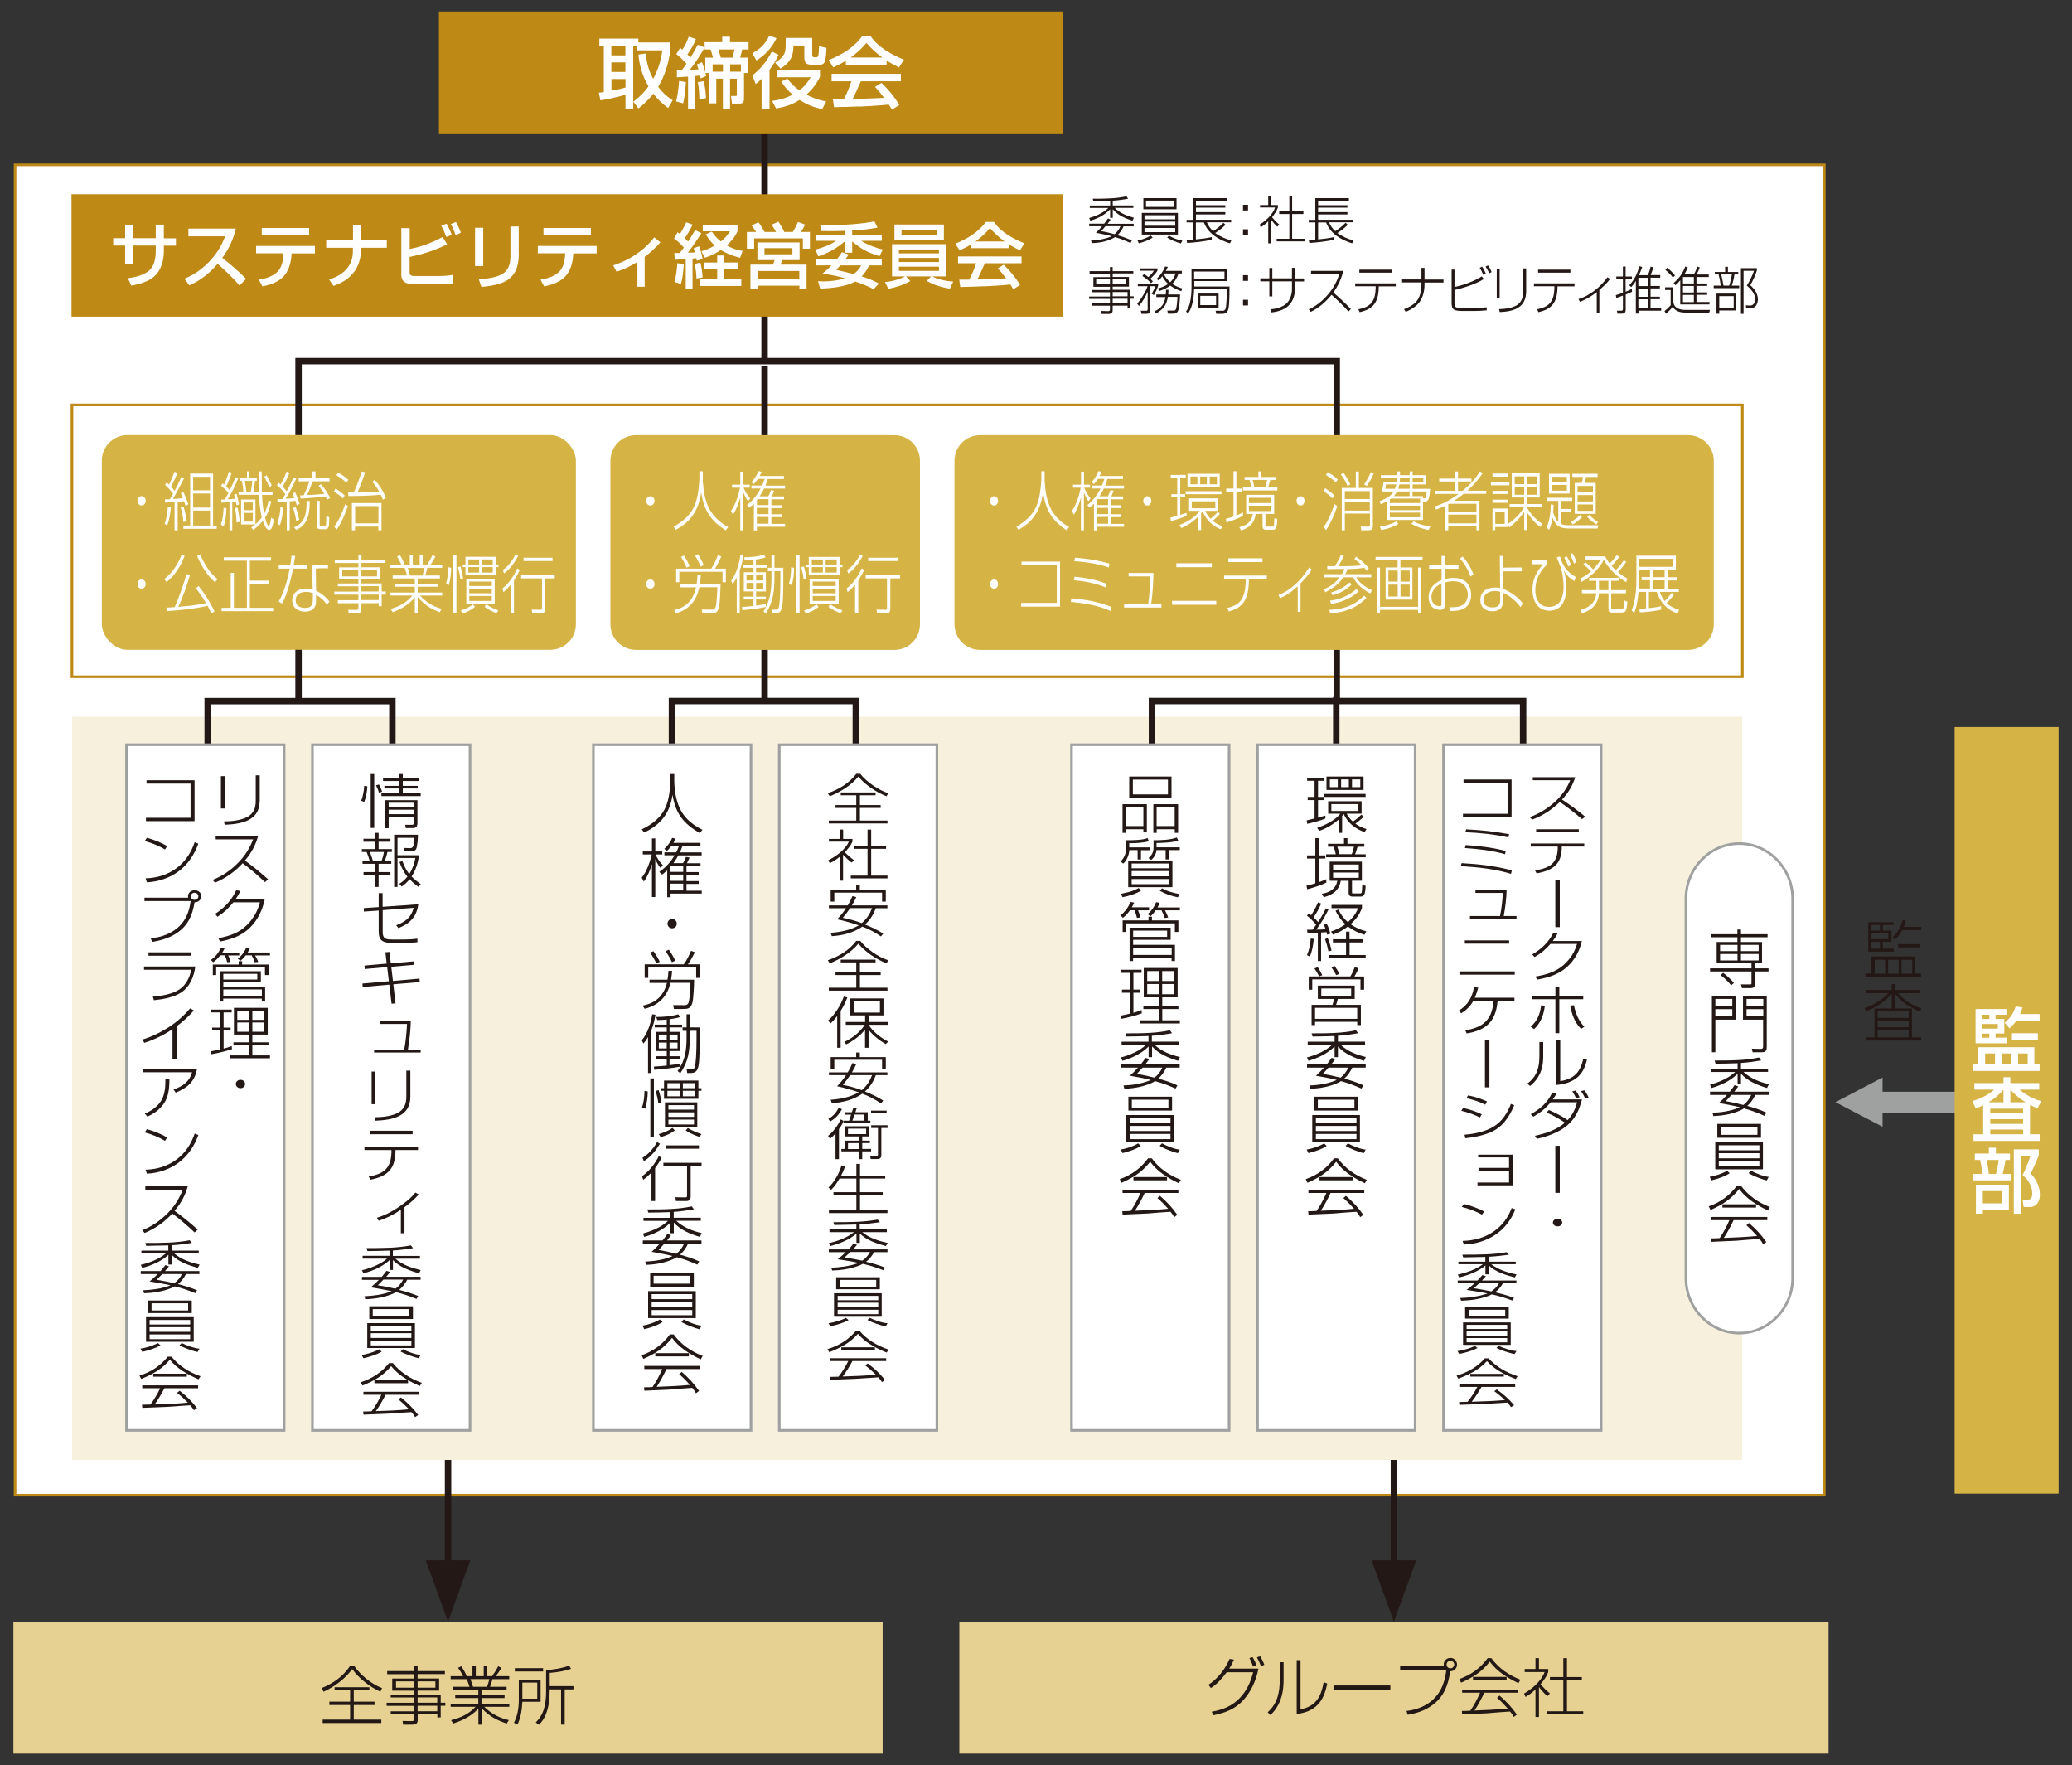 <?xml version="1.0" encoding="UTF-8"?>
<svg id="_レイヤー_1" xmlns="http://www.w3.org/2000/svg" xmlns:xlink="http://www.w3.org/1999/xlink" version="1.1" viewBox="0 0 222.57 189.55">
  <rect x="0" y="0" width="222.57" height="189.55" fill="#333333" stroke="none"/>
  <!-- Generator: Adobe Illustrator 29.8.1, SVG Export Plug-In . SVG Version: 2.1.1 Build 2)  -->
  <defs>
    <style>
      .st0, .st1, .st2, .st3 {
        fill: none;
      }

      .st4 {
        fill: #e6d192;
      }

      .st1 {
        stroke: #231815;
        stroke-width: .69px;
      }

      .st5 {
        fill: #be8915;
      }

      .st6 {
        fill: #9fa0a0;
      }

      .st7 {
        fill: #d5b345;
      }

      .st8 {
        clip-path: url(#clippath-1);
      }

      .st9 {
        clip-path: url(#clippath-3);
      }

      .st10 {
        clip-path: url(#clippath-4);
      }

      .st11 {
        clip-path: url(#clippath-2);
      }

      .st12 {
        clip-path: url(#clippath-7);
      }

      .st13 {
        clip-path: url(#clippath-6);
      }

      .st14 {
        clip-path: url(#clippath-5);
      }

      .st15 {
        fill: #231815;
      }

      .st16 {
        fill: #fff;
      }

      .st2 {
        stroke: #be8915;
      }

      .st2, .st3 {
        stroke-miterlimit: 10;
        stroke-width: .28px;
      }

      .st3 {
        stroke: #9fa0a0;
      }

      .st17 {
        fill: #f7f0dd;
      }

      .st18 {
        clip-path: url(#clippath);
      }
    </style>
    <clipPath id="clippath">
      <rect class="st0" x="1.44" y="1.23" width="219.68" height="187.09"/>
    </clipPath>
    <clipPath id="clippath-1">
      <rect class="st0" x="1.44" y="1.23" width="219.68" height="187.09"/>
    </clipPath>
    <clipPath id="clippath-2">
      <rect class="st0" x="1.44" y="1.23" width="219.68" height="187.09"/>
    </clipPath>
    <clipPath id="clippath-3">
      <rect class="st0" x="1.44" y="1.23" width="219.68" height="187.09"/>
    </clipPath>
    <clipPath id="clippath-4">
      <rect class="st0" x="1.44" y="1.23" width="219.68" height="187.09"/>
    </clipPath>
    <clipPath id="clippath-5">
      <rect class="st0" x="1.44" y="1.23" width="219.68" height="187.09"/>
    </clipPath>
    <clipPath id="clippath-6">
      <rect class="st0" x="1.44" y="1.23" width="219.68" height="187.09"/>
    </clipPath>
    <clipPath id="clippath-7">
      <rect class="st0" x="1.44" y="1.23" width="219.68" height="187.09"/>
    </clipPath>
  </defs>
  <rect class="st16" x="1.62" y="17.7" width="194.34" height="142.86"/>
  <g class="st18">
    <rect class="st2" x="1.62" y="17.7" width="194.34" height="142.86"/>
  </g>
  <rect class="st2" x="7.73" y="43.48" width="179.43" height="29.19"/>
  <line class="st1" x1="48.13" y1="154.3" x2="48.13" y2="169.14"/>
  <polygon class="st15" points="48.13 174.15 50.52 167.56 45.73 167.56 48.13 174.15"/>
  <line class="st1" x1="149.73" y1="154.3" x2="149.73" y2="169.14"/>
  <polygon class="st15" points="149.73 174.15 152.13 167.56 147.33 167.56 149.73 174.15"/>
  <line class="st1" x1="82.13" y1="39.27" x2="82.13" y2="75.04"/>
  <line class="st1" x1="82.13" y1="7.18" x2="82.13" y2="38.58"/>
  <rect class="st17" x="7.75" y="76.96" width="179.39" height="79.82"/>
  <line class="st1" x1="143.54" y1="74.85" x2="143.54" y2="87.54"/>
  <polyline class="st1" points="22.31 86.97 22.31 75.29 42.15 75.29 42.15 86.97"/>
  <path class="st1" d="M123.74,86.97v-11.69h39.87v11.69M72.18,86.97v-11.69h19.75v11.69"/>
  <rect class="st4" x="1.44" y="174.15" width="93.37" height="14.17"/>
  <g>
    <path class="st15" d="M34.55,181.28c1.23-.49,2.33-1.27,3.06-2.39h.43c.65.97,1.91,2,3,2.39l-.18.39c-1.14-.51-2.29-1.42-3.03-2.43-.71,1.01-1.95,1.93-3.07,2.43l-.21-.39ZM38,181.53v1.21h2.23v.36h-2.23v1.57h2.96v.36h-6.3v-.36h2.95v-1.57h-2.23v-.36h2.23v-1.21h-1.67v-.34h3.74v.34h-1.68Z"/>
    <path class="st15" d="M47.79,179.78h-2.93v.47h2.31v1.3h-2.31v.43h2.48v.87h.5v.33h-.5v1.25h-.36v-.33h-2.11v.61c0,.41-.24.5-.61.5h-.96l-.05-.4.98.02c.15,0,.25-.05.25-.21v-.51h-2.51v-.33h2.51v-.59h-2.95v-.33h2.95v-.57h-2.51v-.3h2.51v-.43h-2.35v-1.3h2.35v-.47h-2.89v-.33h2.89v-.55h.38v.55h2.93v.33ZM42.54,180.56v.68h1.95v-.68h-1.95ZM44.86,180.56v.68h1.91v-.68h-1.91ZM44.86,182.28v.57h2.11v-.57h-2.11ZM44.86,183.18v.59h2.11v-.59h-2.11Z"/>
    <path class="st15" d="M54.66,184.72l-.24.37c-1.18-.42-1.78-.75-2.68-1.63v1.75h-.35v-1.74c-.68.78-1.72,1.3-2.7,1.61l-.24-.35c1.06-.28,1.87-.63,2.64-1.44h-2.68v-.32h2.97v-.62h-2.48v-.32h2.48v-.57h-2.7v-.32h1.75c-.06-.21-.2-.61-.29-.82h-1.73v-.32h1.33c-.16-.33-.32-.61-.54-.89l.34-.17c.25.33.43.67.59,1.06h.62v-1.1h.36v1.1h.85v-1.1h.35v1.1h.55c.25-.34.46-.68.65-1.06l.35.17c-.18.32-.38.61-.61.89h1.45v.32h-1.8c-.08.28-.16.55-.26.82h1.78v.32h-2.7v.57h2.48v.32h-2.48v.62h2.99v.32h-2.7c.75.73,1.61,1.2,2.64,1.43ZM50.54,180.32c.1.28.18.54.27.82h1.5c.09-.19.21-.61.26-.82h-2.03Z"/>
    <path class="st15" d="M58.07,180.36v2.39h-1.96c-.04.81-.16,1.74-.54,2.46l-.36-.21c.39-.74.52-1.62.52-2.45v-2.18h2.34ZM58.34,179.14v.36h-3.04v-.36h3.04ZM56.11,180.69v1.73h1.6v-1.73h-1.6ZM59.04,181.43v.21c0,1.25-.21,2.68-1.15,3.58l-.34-.25c.36-.36.64-.76.81-1.25.24-.68.3-1.36.3-2.09v-2.3c.83-.01,1.7-.19,2.49-.45l.19.33c-.74.26-1.51.38-2.29.44v1.42h2.55v.35h-.94v3.78h-.39v-3.78h-1.23Z"/>
  </g>
  <rect class="st4" x="103.05" y="174.15" width="93.37" height="14.17"/>
  <g>
    <path class="st15" d="M130.07,181.27l-.27-.34c1.03-.67,1.79-1.67,2.28-2.78l.47.07c-.15.36-.3.64-.51.97h3.14c-.25,1.25-.76,2.43-1.62,3.38-.89.98-1.95,1.36-3.21,1.63l-.19-.38c1.2-.21,2.21-.61,3.05-1.51.72-.76,1.15-1.72,1.4-2.73h-2.84c-.47.63-1.03,1.29-1.71,1.7ZM134.61,178.98c-.12-.31-.24-.63-.4-.92l.34-.1c.17.26.32.61.43.89l-.37.12ZM135.45,178.92c-.09-.25-.3-.72-.43-.94l.35-.12c.15.25.34.63.44.92l-.36.14Z"/>
    <path class="st15" d="M137.88,180.29c0,1.02-.1,1.87-.58,2.8-.23.43-.49.76-.83,1.09l-.3-.3c1.08-.96,1.3-2.18,1.3-3.56v-1.82h.41v1.8ZM139.71,183.56c.85-.16,1.4-.52,1.78-1.03.37-.49.56-1.13.7-1.89l.38.16c-.16.79-.41,1.61-.98,2.22-.6.65-1.44.95-2.3,1.04v-5.78h.41v5.28Z"/>
    <path class="st15" d="M149.35,181v.45h-6.11v-.45h6.11Z"/>
    <path class="st15" d="M155.08,178.76c0-.4.31-.72.72-.72s.71.32.71.72-.32.72-.73.72c-.23,1.57-.73,2.85-2.1,3.76-.74.5-1.59.76-2.46.91l-.14-.41c1.16-.14,2.27-.57,3.08-1.45.76-.83,1.07-1.85,1.2-2.96h-4.96v-.39h4.7c-.01-.06-.02-.1-.02-.17ZM155.39,178.75c0,.23.19.41.41.41s.41-.19.41-.41-.19-.41-.41-.41-.41.19-.41.41Z"/>
    <path class="st15" d="M160.2,178.07c.8,1.09,1.86,1.82,3.12,2.31l-.21.37c-1.15-.54-2.33-1.27-3.08-2.31-.9,1.13-1.78,1.68-3.08,2.26l-.19-.39c1.25-.44,2.26-1.17,3.04-2.24h.39ZM160.8,182.33l.28-.24c.72.62,1.32,1.25,1.86,2.04l-.33.25c-.12-.23-.23-.38-.4-.58-.39.02-1.99.14-2.5.19-.83.03-1.69.07-2.5.11-.08,0-.1,0-.14.01l-.04-.37c.31,0,.63-.01.91-.03.41-.59.76-1.27,1.05-1.93h-1.93v-.34h6v.34h-3.62c-.27.59-.69,1.37-1.05,1.91,1.2-.05,2.39-.09,3.57-.21-.36-.41-.74-.8-1.15-1.15ZM158.23,180.08h3.61v.35h-3.61v-.35Z"/>
    <path class="st15" d="M165.31,184.38h-.37v-2.95c-.34.32-.66.56-1.07.8l-.16-.36c.87-.5,1.86-1.35,2.21-2.31h-2.14v-.33h1.16v-1.16h.37v1.16h1v.33c-.17.47-.5.92-.83,1.31.41.46.53.58,1.01.99l-.27.29c-.24-.19-.73-.72-.91-.98v3.21ZM168.32,178.07v2.03h1.6v.35h-1.6v3.32h1.75v.34h-3.94v-.34h1.8v-3.32h-1.44v-.35h1.44v-2.03h.39Z"/>
  </g>
  <rect class="st5" x="7.68" y="20.86" width="106.5" height="13.14"/>
  <g>
    <path class="st16" d="M16.73,24.12h.87v1.47h1.3v.79h-1.3v.62c0,.98-.29,2.04-1.05,2.7-.64.56-1.63.83-2.45.97l-.36-.79c.79-.11,1.79-.33,2.38-.92.47-.48.61-1.31.61-1.96v-.63h-2.42v1.97h-.87v-1.97h-1.28v-.79h1.28v-1.42h.87v1.42h2.42v-1.47Z"/>
    <path class="st16" d="M20.33,30.63l-.52-.71c1.04-.39,1.96-1.07,2.72-1.88.74-.79,1.28-1.64,1.65-2.66h-3.94v-.83h5.09c-.26,1.17-.75,2.17-1.45,3.14.89.71,1.75,1.45,2.56,2.25l-.71.72c-.66-.78-1.58-1.67-2.36-2.32-.82.95-1.84,1.81-3.03,2.29Z"/>
    <path class="st16" d="M33.83,26.42v.79h-2.51v.09c-.14,2.11-1.08,3.06-3.13,3.45l-.39-.72c.69-.11,1.36-.3,1.9-.75.57-.48.71-1.26.75-1.97v-.11s-2.94,0-2.94,0v-.79h6.33ZM33.21,24.48v.79h-5.09v-.79h5.09Z"/>
    <path class="st16" d="M37.92,25.8v-1.59h.89v1.59h2.74v.81h-2.77v.14c0,2.01-1.08,3.32-2.96,3.95l-.46-.68c1.5-.49,2.55-1.41,2.55-3.08v-.33h-2.87v-.81h2.88Z"/>
    <path class="st16" d="M44.01,24.5v2.24c1.29-.25,2.38-.67,3.54-1.29l.48.79c-1.32.66-2.59,1.05-4.03,1.35v1.63c0,.39.22.42.61.42h2.53c.51,0,.98-.03,1.48-.12l.03.91c-.53.06-1.06.07-1.6.07h-2.58c-.76,0-1.36-.14-1.36-1.03v-4.97h.89ZM48.52,25.22l-.58.23c-.17-.48-.29-.75-.54-1.22l.57-.21c.22.39.41.77.55,1.2ZM49.51,24.99l-.56.27c-.16-.45-.29-.79-.53-1.2l.56-.21c.21.36.39.75.53,1.15Z"/>
    <path class="st16" d="M51.91,28.57h-.88v-4.11h.88v4.11ZM55.73,27.2c0,1.03-.18,2.07-1.04,2.74-.82.64-1.96.76-2.98.87l-.28-.83c.8-.05,1.76-.14,2.48-.53.67-.36.92-1.08.92-1.85v-3.28h.89v2.88Z"/>
    <path class="st16" d="M64.09,26.42v.79h-2.51v.09c-.14,2.11-1.08,3.06-3.13,3.45l-.39-.72c.69-.11,1.36-.3,1.9-.75.57-.48.71-1.26.75-1.97v-.11s-2.94,0-2.94,0v-.79h6.33ZM63.47,24.48v.79h-5.09v-.79h5.09Z"/>
    <path class="st16" d="M69.25,30.79h-.78v-2.66c-.71.45-1.44.79-2.24,1.05l-.36-.68c1.74-.57,3.28-1.55,4.4-3.01l.67.53c-.55.61-1.04,1.07-1.69,1.57v3.2Z"/>
    <path class="st16" d="M72.4,25.61l.39-.67c.08.06.17.12.25.19.25-.4.48-.82.67-1.26l.7.25c-.26.51-.53,1-.85,1.46.12.11.24.23.35.36.27-.41.52-.81.76-1.23l.67.33c-.33.54-1.07,1.61-1.45,2.1.25,0,.5-.02.76-.03-.05-.16-.08-.29-.14-.45l.58-.21c.17.42.31.91.39,1.35l-.64.2c0-.1-.02-.17-.04-.27-.14,0-.27.02-.41.04v3.23h-.73v-3.18c-.39.03-.78.05-1.17.08l-.06-.73c.2,0,.39,0,.59,0,.15-.19.3-.39.44-.58-.33-.38-.64-.69-1.06-.97ZM73.15,30.5l-.71-.23c.21-.7.26-1.29.32-2.01l.69.11c-.04.69-.11,1.45-.3,2.12ZM75.48,29.79l-.67.11c0-.47-.08-1.1-.2-1.55l.62-.16c.15.55.21,1.03.24,1.6ZM79.32,28.93h-1.51v1.07h1.82v.71h-4.43v-.71h1.84v-1.07h-1.42v-.74h1.42v-.75h.77v.75h1.51v.74ZM78.4,24.84h-2.91v-.68h3.73v.68c-.27.61-.67,1.07-1.15,1.51.55.33,1.07.5,1.7.59l-.27.75c-.73-.2-1.43-.45-2.08-.84-.55.38-1.07.62-1.7.83l-.38-.7c.54-.15.95-.33,1.43-.61-.39-.36-.68-.75-.96-1.2l.65-.3c.29.43.56.73.97,1.06.42-.34.68-.62.97-1.07Z"/>
    <path class="st16" d="M80.75,24.21l.71-.35c.26.34.47.68.67,1.05h1.23c-.14-.26-.3-.53-.47-.78l.73-.33c.24.39.44.7.62,1.11h.92c.23-.37.39-.67.55-1.07l.78.28c-.13.28-.29.54-.47.79h.98v1.8h-.76v-1.11h-5.23v1.11h-.78v-1.8h.99c-.15-.24-.31-.48-.48-.7ZM85.88,27.93h-1.86c-.05.17-.11.33-.17.49h2.79v2.57h-.77v-.31h-4.49v.31h-.77v-2.57h2.41c.08-.16.15-.32.19-.49h-1.85v-1.89h4.53v1.89ZM81.37,29.1v.89h4.49v-.89h-4.49ZM82.12,26.65v.66h3v-.66h-3Z"/>
    <path class="st16" d="M88.84,24.81h-.61l-.14-.66c.34,0,.64.02.98.02,1.58,0,3.5-.11,4.86-.4l.33.67c-.89.18-1.81.26-2.72.31v.46h3.18v.65h-2.22c.72.44,1.51.74,2.33.94l-.35.71c-1.22-.37-1.98-.76-2.94-1.59v1.22h-.75v-1.26c-.87.76-1.8,1.29-2.9,1.65l-.3-.73c.76-.2,1.57-.48,2.21-.94h-2.16v-.65h3.15v-.42c-.65.02-1.3.03-1.95.03ZM94.72,27.8v.7h-1.36c-.22.46-.45.81-.8,1.18.68.22,1.22.42,1.85.77l-.57.6c-.64-.33-1.29-.59-1.98-.82-.98.56-2.63.73-3.76.76l-.23-.79c.17,0,.35.02.53.02.8,0,1.6-.1,2.38-.33-.81-.24-1.61-.4-2.44-.5.34-.28.67-.58.98-.89h-1.66v-.7h2.27c.19-.23.35-.47.51-.72l.73.26c-.11.16-.22.3-.33.45h3.89ZM89.83,28.98c.63.14,1.25.29,1.86.45.36-.26.6-.53.82-.93h-2.26c-.14.17-.28.33-.43.48Z"/>
    <path class="st16" d="M95.82,29.68v-3.46h5.81v3.46h-1.5c.61.33,1.56.52,2.26.56l-.35.75c-.87-.12-1.72-.39-2.49-.82l.47-.49h-2.69l.45.5c-.73.43-1.53.67-2.36.83l-.36-.73c.73-.05,1.51-.26,2.16-.6h-1.39ZM96.08,25.81v-1.7h5.31v1.7h-5.31ZM96.56,27.21h4.3v-.42h-4.3v.42ZM96.56,28.14h4.3v-.44h-4.3v.44ZM96.56,29.09h4.3v-.45h-4.3v.45ZM100.63,24.68h-3.79v.56h3.79v-.56Z"/>
    <path class="st16" d="M103.07,26.89l-.45-.73c.58-.21,1.23-.54,1.83-.95.58-.4,1.1-.88,1.45-1.38h.87c.34.53.87.99,1.46,1.38.59.39,1.24.7,1.81.92l-.48.76c-.42-.21-.83-.42-1.22-.67v.43h-4.02v-.41c-.42.26-.79.45-1.25.65ZM105.65,30.74c-.83.04-1.67.06-2.5.08l-.11-.79c.36,0,.73,0,1.08,0,.29-.56.54-1.16.73-1.76h-1.94v-.73h6.82v.73h-3.94c-.26.58-.51,1.17-.81,1.74,1.03-.02,2.06-.06,3.09-.11-.29-.39-.55-.74-.89-1.08l.64-.39c.67.65,1.28,1.38,1.75,2.18l-.73.45c-.11-.19-.19-.33-.31-.51-.95.1-1.91.16-2.87.2ZM107.91,25.93c-.58-.41-1.1-.9-1.57-1.44-.49.58-.94.99-1.56,1.44h3.13Z"/>
  </g>
  <rect class="st5" x="47.15" y="1.23" width="67.03" height="13.18"/>
  <g class="st8">
    <g>
      <path class="st16" d="M71.15,5.41h-2.72v-.49h-.41v6.75h-.83v-1.5c-.72.23-1.96.51-2.7.6l-.16-.82c.21,0,.36-.04.53-.07v-4.96h-.48v-.78h4.19v.42h3.45v.84c-.22,1.41-.58,2.7-1.32,3.93.45.59.93,1.04,1.56,1.44l-.49.83c-.63-.46-1.11-.92-1.59-1.54-.5.63-.99,1.11-1.61,1.59l-.54-.74c.65-.47,1.16-.97,1.63-1.63-.63-1.07-.97-2.18-1.08-3.42l.8-.12c.07,1.02.31,1.83.78,2.73.54-.98.84-1.96.99-3.08ZM65.67,4.92v1.03h1.51v-1.03h-1.51ZM65.67,6.7v1.03h1.51v-1.03h-1.51ZM67.19,9.4v-.91h-1.51v1.25c.54-.1.97-.18,1.51-.34Z"/>
      <path class="st16" d="M73.38,11.1l-.75-.21c.18-.73.26-1.47.32-2.21l.73.14c-.05.74-.12,1.55-.3,2.28ZM72.66,5.78l.4-.64c.07.07.16.13.23.2.31-.45.51-.9.69-1.4l.78.26c-.24.57-.56,1.15-.92,1.65.12.11.22.21.33.33.28-.45.54-.91.79-1.38l.73.3c-.47.83-.98,1.64-1.59,2.39.31,0,.62-.02.93-.04-.06-.17-.12-.35-.18-.52l.56-.25c.13.35.26.72.35,1.08v-1.57h.83c-.07-.3-.17-.59-.26-.88h-.64v-.78h1.89v-.59h.83v.59h2v.78h-.69c-.07.29-.12.59-.21.88h.8v1.65h-.39v2.74c0,.29-.07.54-.41.54h-.88l-.11-.81h.5c.11,0,.13-.03.13-.13v-1.73h-.73v3.25h-.77v-3.25h-.71v2.65h-.76v-3.26h-.4c.02.11.06.21.08.32l-.6.26c-.02-.11-.04-.21-.07-.31-.17.02-.34.03-.5.05v3.55h-.78v-3.48c-.4.03-.8.05-1.2.07v-.77c.17,0,.35,0,.53,0,.17-.23.34-.45.5-.69-.34-.37-.7-.72-1.09-1.03ZM75.84,10.54l-.72.12c0-.61-.05-1.24-.16-1.84l.62-.1c.16.53.23,1.27.26,1.82ZM77.66,7.7v-.79h-1.11v.79h1.11ZM77.17,5.31c.09.29.17.59.26.88h1.25c.08-.26.17-.6.21-.88h-1.71ZM78.43,7.7h1.16v-.79h-1.16v.79Z"/>
      <path class="st16" d="M81.26,6.5l-.45-.78c.79-.4,1.48-1.07,1.82-1.9l.78.28c-.52,1.06-1.17,1.76-2.15,2.4ZM82.66,11.71h-.85v-3.24c-.21.22-.39.37-.64.56l-.35-.94c.91-.68,1.57-1.56,2.09-2.56l.72.36c-.26.57-.59,1.1-.97,1.6v4.22ZM87.09,8.3h-3.67v-.81h4.66v.76c-.38.77-.83,1.35-1.45,1.92.69.36,1.35.6,2.12.72l-.43.82c-.91-.17-1.65-.48-2.43-.98-.79.51-1.59.76-2.52.92l-.44-.81c.81-.1,1.49-.3,2.22-.67-.51-.43-.86-.84-1.23-1.4l.65-.33c.38.51.78.91,1.3,1.27.53-.41.88-.83,1.21-1.41ZM87.25,5.88c0,.17.02.27.26.27h.12c.3,0,.3-.11.35-1.18l.8.17c-.02.41-.05,1.19-.21,1.54-.11.22-.3.27-.52.27h-.83c-.61,0-.82-.18-.82-.81v-1.25h-1.17c0,1.22-.37,1.82-1.38,2.48l-.59-.64c.33-.2.58-.39.82-.69.3-.38.32-.79.32-1.24v-.73h2.85v1.78Z"/>
      <path class="st16" d="M89.5,7.23l-.49-.79c.63-.22,1.35-.59,2-1.03.64-.44,1.21-.96,1.58-1.51h.95c.37.58.95,1.08,1.59,1.5.64.42,1.35.77,1.97,1.01l-.53.83c-.45-.22-.9-.46-1.33-.74v.47h-4.38v-.45c-.46.29-.87.5-1.36.71ZM92.32,11.43c-.91.04-1.82.07-2.73.08l-.12-.86c.4,0,.79,0,1.18,0,.32-.61.59-1.26.8-1.92h-2.12v-.8h7.44v.8h-4.3c-.28.64-.56,1.28-.88,1.9,1.12-.02,2.25-.07,3.37-.12-.31-.42-.6-.81-.97-1.18l.7-.43c.73.71,1.4,1.5,1.91,2.38l-.79.5c-.12-.21-.21-.36-.34-.55-1.04.11-2.08.17-3.13.22ZM94.79,6.18c-.64-.45-1.21-.98-1.72-1.57-.54.64-1.02,1.08-1.7,1.57h3.42Z"/>
    </g>
  </g>
  <rect class="st16" x="155.06" y="79.97" width="16.93" height="73.63"/>
  <path class="st15" d="M165.77,113.39c0,.84-.1,1.55-.58,2.32-.23.36-.49.63-.83.91l-.3-.25c1.08-.8,1.3-1.81,1.3-2.96v-1.51h.41v1.49ZM164.58,88.02l-.26-.27c1.07-.39,1.97-.96,2.75-1.68.75-.7,1.22-1.39,1.6-2.28h-4.02v-.33h4.56c-.28.9-.73,1.67-1.42,2.4.87.58,1.71,1.19,2.49,1.84l-.34.27c-.61-.55-1.7-1.39-2.39-1.85-.81.8-1.8,1.46-2.95,1.89ZM166.13,119.47l.25-.27c.6.25,1.52.72,2.01,1.09.54-.57.83-1.21,1.02-1.92h-2.84c-.52.64-1.09,1.11-1.86,1.55l-.28-.27c1.11-.62,1.77-1.24,2.29-2.27l.47.07c-.12.21-.25.41-.39.61h3.13c-.25,1.02-.68,2.05-1.59,2.8-.89.74-2.05,1.17-3.26,1.44l-.2-.33c1.17-.25,2.39-.66,3.22-1.41-.63-.44-1.25-.77-1.98-1.09ZM164.43,110.25c.73-.62,1.03-1.45,1.11-2.29l.41.04c-.13.95-.39,1.78-1.16,2.52l-.36-.27ZM170.18,90.58v.33h-2.42v.21c-.06,1.59-.81,2.33-2.7,2.67l-.17-.32c1.71-.26,2.37-.86,2.44-2.31v-.25s-2.9,0-2.9,0v-.33h5.75ZM167.5,105.97v1h2.57v.33h-2.57v3.65h-.42v-3.65h-2.54v-.33h2.54v-1h.42ZM169.92,101.05c-.23,1.03-.72,2-1.58,2.78-.89.8-1.95,1.14-3.22,1.37l-.19-.33c1.19-.2,2.21-.51,3.06-1.27.71-.64,1.17-1.39,1.41-2.23h-2.85c-.53.59-.98.99-1.71,1.41l-.25-.28c1.03-.61,1.77-1.34,2.26-2.31l.46.06c-.15.29-.31.53-.51.8h3.11ZM169.59,89.05v.33h-4.58v-.33h4.58ZM167.81,131.29c0,.23-.22.41-.5.41s-.5-.19-.5-.41.21-.41.5-.41.5.18.5.41ZM167.55,99.56h-.48v-5.06h.48v5.06ZM167.55,128.1h-.48v-5.06h.48v5.06ZM167.6,116.1c.85-.13,1.4-.43,1.78-.86.36-.41.56-.94.7-1.56l.39.13c-.17.66-.41,1.34-.98,1.84-.6.54-1.44.79-2.3.86v-4.79h.41v4.38ZM168.68,107.99l.39-.04c.17.83.47,1.65,1.12,2.31l-.36.23c-.72-.74-.98-1.58-1.16-2.49ZM169.68,117.83l-.38.1c-.13-.29-.23-.46-.41-.73l.35-.09c.19.23.32.46.44.72ZM170.64,117.86l-.36.1c-.12-.27-.27-.54-.45-.79l.35-.08c.21.25.34.48.46.76Z"/>
  <path class="st15" d="M159.9,145.87c.81.9,1.86,1.51,3.12,1.92l-.21.3c-1.15-.45-2.33-1.06-3.08-1.92-.89.94-1.78,1.39-3.08,1.88l-.19-.32c1.25-.37,2.26-.97,3.04-1.86h.39ZM158.43,144.54l.28.22c-.54.3-1.33.51-1.96.64l-.19-.31c.6-.09,1.35-.29,1.86-.55ZM162.91,136.85l-.19.33c-1-.25-2.1-.61-2.8-1.28v.95h-.36v-.95c-.73.62-1.81,1.04-2.81,1.28l-.16-.3c.94-.21,1.99-.56,2.7-1.12h-2.63v-.27h2.89v-.51c-.78.02-1.58.03-2.37.05l-.1-.29c.86,0,1.72,0,2.57-.04.76-.03,1.47-.1,2.2-.23l.23.27c-.72.1-1.45.19-2.17.22v.53h2.91v.27h-2.64c.74.58,1.74.9,2.72,1.1ZM162.64,139.37l-.19.29c-.87-.32-1.43-.49-2.21-.66-.12.07-.25.13-.39.18-.93.34-1.88.47-2.9.5l-.1-.29c.97-.03,1.89-.15,2.77-.43.05-.02.12-.05.16-.06-.74-.15-1.49-.27-2.24-.38.3-.23.6-.47.87-.72h-1.82v-.29h2.12c.18-.19.36-.38.52-.58l.39.12c-.14.16-.28.31-.43.46h3.7v.29h-1.44c-.22.38-.48.7-.86.98.7.16,1.39.34,2.05.6ZM162.68,107.14v.33h-1.8c-.09.81-.25,1.65-.83,2.33s-1.53,1.03-2.5,1.18l-.15-.33c.83-.14,1.45-.37,1.89-.69.76-.56,1.05-1.38,1.16-2.5h-2.18c-.29.55-.72,1-1.31,1.35l-.29-.26c1.05-.62,1.48-1.51,1.67-2.54l.45.05c-.1.37-.21.72-.37,1.08h4.25ZM160.5,149.41l.28-.2c.72.51,1.32,1.04,1.86,1.69l-.33.21c-.12-.19-.23-.31-.4-.49-.39.02-1.99.12-2.5.15-.83.03-1.69.06-2.5.09-.08,0-.1,0-.14.01l-.04-.31c.31,0,.63-.01.91-.02.41-.49.76-1.06,1.05-1.6h-1.93v-.29h6v.29h-3.62c-.27.49-.69,1.14-1.05,1.59,1.2-.04,2.39-.07,3.57-.18-.36-.34-.74-.66-1.15-.95ZM162.71,104.32v.35h-5.94v-.35h5.94ZM162.4,93.46l-.09.38c-1.8-.54-3.5-.71-5.39-.83l.08-.32c1.83.1,3.65.3,5.4.78ZM159.17,119.66l-.2.34c-.7-.34-1.21-.53-2-.71l.19-.31c.76.17,1.32.36,2.01.68ZM159.43,130.1l-.24.34c-.59-.34-1.47-.66-2.17-.83l.23-.32c.72.18,1.56.47,2.17.81ZM157.11,133.26c1.23-.03,2.36-.34,3.32-1,.98-.67,1.58-1.55,1.95-2.53l.4.14c-.45,1.08-1.08,2.01-2.17,2.74-.96.64-2.13,1-3.36,1.04l-.14-.39ZM162.37,83.71v4.01h-5.22v-.33h4.79v-3.35h-4.73v-.33h5.17ZM162.28,142.01v2.41h-5.12v-2.41h5.12ZM157.33,121.85c1.07-.08,2.24-.33,3.12-.87.95-.59,1.49-1.51,1.85-2.43l.36.14c-.52,1.2-1.22,2.38-2.66,2.95-.85.34-1.7.49-2.6.59l-.08-.38ZM162.11,100.99v.35h-4.76v-.35h4.76ZM161.74,91.39l-.07.34c-1.42-.4-2.81-.56-4.31-.66l.08-.32c1.52.1,2.85.26,4.3.63ZM162.07,140.37v1.23h-4.69v-1.23h4.69ZM162.11,89.58l-.08.35c-1.37-.32-3.19-.51-4.62-.56l.08-.31c1.67.09,2.97.22,4.62.52ZM159.73,118.28l-.19.35c-.65-.33-1.29-.53-2.02-.7l.18-.3c.74.15,1.36.35,2.03.65ZM157.54,142.72h4.36v-.45h-4.36v.45ZM157.54,143.44h4.36v-.46h-4.36v.46ZM157.54,144.15h4.36v-.46h-4.36v.46ZM157.76,141.35h3.93v-.7h-3.93v.7ZM161.84,95.59c-.03.95-.14,1.84-.31,2.78h1.37v.29h-5v-.29h3.23c.17-.82.26-1.64.3-2.48h-2.94v-.31h3.34ZM157.93,147.54h3.61v.29h-3.61v-.29ZM161.03,137.79h-2.12c-.2.19-.4.38-.61.55.64.09,1.27.21,1.9.34.37-.25.63-.53.83-.89ZM162.48,124v3.29h-3.77v-.3h3.39v-1.27h-3.28v-.3h3.28v-1.13h-3.32v-.29h3.7ZM159.99,116.77h-.48v-5.06h.48v5.06ZM160.99,144.53c.44.22,1.4.54,1.91.55l-.21.33c-.52-.1-1.5-.42-1.95-.66l.25-.22Z"/>
  <rect class="st3" x="155.06" y="79.97" width="16.93" height="73.63"/>
  <rect class="st16" x="135.08" y="79.97" width="16.93" height="73.63"/>
  <g>
    <path class="st15" d="M143.7,124.39c.81,1.09,1.86,1.82,3.12,2.31l-.21.37c-1.15-.54-2.33-1.27-3.08-2.31-.9,1.13-1.78,1.68-3.08,2.26l-.19-.39c1.25-.44,2.26-1.17,3.04-2.24h.39ZM144.3,128.66l.28-.24c.72.62,1.32,1.25,1.86,2.04l-.33.25c-.12-.23-.23-.38-.4-.58-.39.02-1.99.14-2.5.19-.83.03-1.69.07-2.51.11-.08,0-.1,0-.14.01l-.04-.37c.31,0,.62-.01.91-.03.41-.59.76-1.27,1.05-1.93h-1.93v-.34h6v.34h-3.62c-.27.59-.69,1.37-1.05,1.91,1.2-.05,2.39-.09,3.57-.21-.36-.41-.74-.8-1.15-1.15ZM141.73,126.4h3.61v.35h-3.61v-.35Z"/>
    <path class="st15" d="M142.23,122.79l.28.27c-.54.37-1.33.61-1.96.77l-.19-.38c.6-.1,1.35-.34,1.87-.66ZM146.08,119.74v2.9h-5.12v-2.9h5.12ZM145.87,117.77v1.49h-4.69v-1.49h4.69ZM141.35,120.6h4.36v-.54h-4.36v.54ZM141.35,121.46h4.36v-.55h-4.36v.55ZM141.35,122.33h4.36v-.56h-4.36v.56ZM141.56,118.94h3.93v-.85h-3.93v.85ZM144.79,122.78c.44.26,1.4.65,1.91.67l-.21.39c-.52-.12-1.5-.5-1.95-.79l.26-.27Z"/>
    <path class="st15" d="M146.71,113.53l-.19.39c-1-.3-2.1-.74-2.8-1.54v1.15h-.36v-1.15c-.73.75-1.81,1.26-2.81,1.54l-.16-.36c.94-.25,1.99-.68,2.71-1.36h-2.63v-.33h2.89v-.61c-.79.03-1.58.04-2.37.05l-.1-.34c.86,0,1.72,0,2.57-.05.76-.04,1.47-.12,2.2-.28l.23.32c-.72.12-1.45.23-2.17.27v.63h2.91v.33h-2.64c.74.7,1.74,1.09,2.72,1.32ZM146.44,116.56l-.19.34c-.87-.38-1.43-.59-2.21-.8-.12.08-.25.15-.38.21-.93.41-1.88.57-2.9.61l-.1-.35c.97-.04,1.88-.18,2.77-.52.05-.02.12-.06.16-.08-.74-.18-1.49-.32-2.24-.45.3-.28.6-.56.87-.87h-1.82v-.35h2.12c.18-.23.36-.46.52-.7l.39.14c-.14.19-.28.38-.43.56h3.7v.35h-1.44c-.22.46-.48.84-.86,1.18.7.19,1.39.41,2.05.72ZM144.83,114.65h-2.12c-.2.23-.4.45-.61.67.64.11,1.27.25,1.9.41.37-.3.63-.64.83-1.07Z"/>
    <path class="st15" d="M140.96,105.17v1.11h-.38v-1.42h4.47c.21-.34.34-.64.48-1.01l.41.14c-.13.3-.28.58-.45.87h1.04v1.42h-.39v-1.11h-5.17ZM145.52,107.27h-1.81c-.05.21-.12.43-.19.64h2.66v2.17h-.39v-.35h-4.53v.35h-.37v-2.17h2.24c.08-.23.13-.41.18-.64h-1.75v-1.43h3.96v1.43ZM142.04,104.72l-.34.13c-.15-.3-.31-.58-.5-.85l.35-.14c.19.29.34.55.49.87ZM141.26,108.23v1.18h4.53v-1.18h-4.53ZM141.93,106.15v.81h3.21v-.81h-3.21ZM143.87,104.58l-.34.14c-.14-.31-.32-.57-.52-.85l.34-.14c.21.28.37.53.52.85Z"/>
    <path class="st15" d="M142.39,97.54l.32.12c-.38.76-.8,1.49-1.31,2.17.34,0,.67-.01,1-.04-.05-.17-.12-.32-.19-.48l.3-.12c.19.37.3.67.39,1.07l-.34.12c-.02-.09-.04-.19-.07-.28-.19.02-.39.03-.58.04v3.06h-.35v-3.04c-.37.01-.74.03-1.11.04l-.05-.36h.59c.13-.18.26-.36.39-.54-.27-.32-.65-.72-.99-.96l.19-.25c.1.06.16.11.26.19.29-.44.53-.89.74-1.38l.34.13c-.22.5-.49,1.04-.82,1.47.13.12.38.38.49.52.31-.47.59-.97.83-1.48ZM140.7,102.72l-.31-.15c.26-.6.36-1.13.4-1.78l.33.03c-.05.64-.16,1.31-.42,1.9ZM143.03,102.08l-.33.09c-.1-.47-.2-.87-.37-1.31l.28-.14c.21.45.32.89.42,1.37ZM146.43,101.21h-1.46v1.35h1.73v.34h-3.9v-.34h1.79v-1.35h-1.41v-.35h1.41v-.81h.37v.81h1.46v.35ZM146.76,100.02l-.19.36c-.65-.19-1.24-.47-1.77-.89-.51.39-1.01.66-1.62.88l-.2-.34c.56-.19,1.05-.43,1.54-.78-.46-.42-.79-.89-1.06-1.45l.32-.13c.24.55.56.96,1.01,1.36.47-.41.87-.91,1.09-1.5h-2.85v-.35h3.27v.32c-.27.74-.65,1.23-1.22,1.75.53.37,1.04.6,1.67.76Z"/>
    <path class="st15" d="M142.47,94.42v.36c-.55.28-1.45.56-2.05.72l-.08-.39c.32-.07.63-.16.95-.25v-2.66h-.89v-.34h.89v-1.86h.36v1.86h.72v.34h-.72v2.54c.28-.1.55-.2.82-.32ZM146.3,94.58h-1.07v1.23c0,.11,0,.13.12.13h.69c.11,0,.22,0,.24-.12.02-.11.05-.64.05-.78l.36.08c0,.28-.05.76-.14.94-.1.2-.23.22-.46.22h-.79c-.3,0-.43-.12-.43-.43v-1.27h-.85c-.17,1.04-.85,1.51-1.82,1.77l-.22-.36c.86-.16,1.49-.5,1.68-1.41h-.83v-2.05h3.46v2.05ZM144.37,90.61v-.6h.37v.6h1.81v.32h-.72c-.09.3-.16.51-.27.81h1.14v.32h-4.25v-.32h1.04c-.05-.27-.14-.54-.23-.81h-.61v-.32h1.71ZM143.2,92.84v.56h2.76v-.56h-2.76ZM143.2,93.7v.57h2.76v-.57h-2.76ZM143.65,90.92c.08.27.18.53.23.81h1.32c.1-.21.2-.59.24-.81h-1.8Z"/>
    <path class="st15" d="M142.37,87.58v.32c-.5.21-1.41.46-1.95.57l-.06-.37c.28-.07.56-.14.85-.21v-1.97h-.74v-.34h.74v-1.73h-.8v-.34h1.85v.34h-.68v1.73h.61v.34h-.61v1.88c.27-.07.53-.14.8-.22ZM144.17,87.65v1.79h-.37v-1.43c-.63.54-1.31.95-2.1,1.22l-.21-.34c.81-.25,1.96-.81,2.48-1.51h-1.3v-1.34h3.59v1.34h-1.6c.17.33.39.6.66.85.31-.19.66-.5.92-.75l.24.23c-.2.21-.65.58-.89.74.38.28.75.44,1.2.58l-.21.33c-.99-.35-1.81-.98-2.24-1.95-.05.08-.12.16-.19.23ZM146.69,85.58h-4.43v-.32h4.43v.32ZM146.47,84.83h-3.98v-1.44h3.98v1.44ZM142.85,83.7v.83h.85v-.83h-.85ZM143.01,86.35v.74h2.91v-.74h-2.91ZM144.06,83.7v.83h.83v-.83h-.83ZM145.23,83.7v.83h.89v-.83h-.89Z"/>
  </g>
  <rect class="st3" x="135.08" y="79.97" width="16.93" height="73.63"/>
  <rect class="st16" x="115.1" y="79.97" width="16.93" height="73.63"/>
  <g>
    <path class="st15" d="M123.72,124.39c.8,1.09,1.86,1.82,3.12,2.31l-.21.37c-1.15-.54-2.33-1.27-3.08-2.31-.9,1.13-1.78,1.68-3.08,2.26l-.19-.39c1.25-.44,2.26-1.17,3.04-2.24h.39ZM124.32,128.66l.28-.24c.72.62,1.32,1.25,1.86,2.04l-.33.25c-.12-.23-.23-.38-.4-.58-.39.02-1.99.14-2.5.19-.83.03-1.69.07-2.5.11-.08,0-.1,0-.14.01l-.04-.37c.31,0,.63-.01.91-.03.41-.59.76-1.27,1.05-1.93h-1.93v-.34h6v.34h-3.62c-.27.59-.69,1.37-1.05,1.91,1.2-.05,2.39-.09,3.57-.21-.36-.41-.74-.8-1.15-1.15ZM121.75,126.4h3.61v.35h-3.61v-.35Z"/>
    <path class="st15" d="M122.26,122.79l.28.27c-.54.37-1.33.61-1.96.77l-.19-.38c.6-.1,1.35-.34,1.86-.66ZM126.1,119.74v2.9h-5.12v-2.9h5.12ZM125.9,117.77v1.49h-4.69v-1.49h4.69ZM121.37,120.6h4.36v-.54h-4.36v.54ZM121.37,121.46h4.36v-.55h-4.36v.55ZM121.37,122.33h4.36v-.56h-4.36v.56ZM121.58,118.94h3.93v-.85h-3.93v.85ZM124.82,122.78c.44.26,1.4.65,1.91.67l-.21.39c-.52-.12-1.5-.5-1.95-.79l.25-.27Z"/>
    <path class="st15" d="M126.74,113.53l-.19.39c-1-.3-2.1-.74-2.8-1.54v1.15h-.37v-1.15c-.73.75-1.81,1.26-2.81,1.54l-.16-.36c.94-.25,1.99-.68,2.7-1.36h-2.63v-.33h2.89v-.61c-.78.03-1.58.04-2.37.05l-.1-.34c.86,0,1.72,0,2.57-.05.76-.04,1.47-.12,2.2-.28l.23.32c-.72.12-1.45.23-2.17.27v.63h2.91v.33h-2.64c.74.7,1.74,1.09,2.72,1.32ZM126.47,116.56l-.19.34c-.87-.38-1.43-.59-2.21-.8-.12.08-.25.15-.39.21-.93.41-1.88.57-2.9.61l-.1-.35c.97-.04,1.88-.18,2.77-.52.05-.02.12-.06.16-.08-.74-.18-1.49-.32-2.24-.45.3-.28.6-.56.87-.87h-1.82v-.35h2.12c.18-.23.36-.46.52-.7l.39.14c-.14.19-.28.38-.43.56h3.7v.35h-1.44c-.22.46-.48.84-.86,1.18.7.19,1.39.41,2.05.72ZM124.85,114.65h-2.12c-.2.23-.4.45-.61.67.64.11,1.27.25,1.9.41.37-.3.63-.64.83-1.07Z"/>
    <path class="st15" d="M122.62,108.45l.03.37c-.71.27-1.47.45-2.22.59l-.07-.34c.34-.06.69-.14,1.03-.22v-2.24h-.87v-.34h.87v-1.8h-.96v-.33h2.19v.33h-.87v1.8h.75v.34h-.75v2.15c.31-.08.58-.17.87-.3ZM126.5,103.95v3.15h-1.65v.92h1.73v.34h-1.73v1.21h1.89v.34h-4.32v-.34h2.06v-1.21h-1.66v-.34h1.66v-.92h-1.62v-3.15h3.63ZM123.23,104.28v1.07h1.25v-1.07h-1.25ZM123.23,105.67v1.1h1.25v-1.1h-1.25ZM124.84,104.28v1.07h1.28v-1.07h-1.28ZM124.84,105.67v1.1h1.28v-1.1h-1.28Z"/>
    <path class="st15" d="M123.43,97.44v.32h-1.19c.08.15.22.58.26.76l-.37.05c-.05-.25-.16-.58-.26-.82h-.49c-.23.32-.44.58-.76.81l-.26-.27c.48-.35.85-.89,1.08-1.43l.39.07c-.08.19-.15.33-.25.5h1.84ZM123.37,98.84v-.4h.37v.4h2.84v1.24h-.38v-.92h-5.24v.92h-.37v-1.24h2.79ZM125.75,99.63v1.29h-4.03v.54h4.49v1.74h-.36v-.34h-4.14v.34h-.37v-3.58h4.4ZM121.72,100.61h3.65v-.67h-3.65v.67ZM121.72,102.55h4.14v-.78h-4.14v.78ZM126.74,97.44v.32h-1.6c.11.19.28.56.34.77l-.37.05c-.1-.32-.2-.52-.34-.82h-.63c-.18.26-.32.43-.56.64l-.3-.23c.42-.36.71-.78.91-1.29l.38.08c-.07.18-.13.32-.23.49h2.42Z"/>
    <path class="st15" d="M122.2,92.29v-1h-.89c-.03.51-.27,1.1-.65,1.45l-.29-.23c.39-.37.59-.85.59-1.38v-.9c.42,0,.8,0,1.2-.03.37-.03.76-.06,1.11-.2l.14.34c-.61.18-1.47.21-2.11.21v.45h2.22v.3h-.96v1h-.37ZM120.58,96.35l-.17-.37c.74-.14,1.24-.25,1.91-.62l.24.29c-.5.33-1.39.59-1.98.7ZM125.94,95.27h-4.75v-2.86h4.75v2.86ZM121.56,92.73v.51h4v-.51h-4ZM121.56,93.54v.56h4v-.56h-4ZM121.56,94.4v.55h4v-.55h-4ZM124.23,90.52v.47h2.5v.3h-1.15v1h-.37v-1h-.98c-.04.41-.25.81-.58,1.06l-.28-.2c.37-.32.54-.65.54-1.14v-.78c.8,0,1.75-.02,2.51-.29l.14.33c-.58.21-1.69.25-2.33.26ZM124.58,95.66l.25-.27c.4.3,1.36.53,1.87.62l-.17.35c-.67-.12-1.36-.36-1.95-.7Z"/>
    <path class="st15" d="M123.19,86.36v3.03h-.37v-.34h-1.87v.39h-.37v-3.08h2.61ZM120.95,88.71h1.87v-2.03h-1.87v2.03ZM125.84,83.39v2.26h-4.54v-2.26h4.54ZM121.69,85.31h3.77v-1.59h-3.77v1.59ZM126.19,89.44v-.39h-1.94v.39h-.36v-3.08h2.66v3.08h-.36ZM124.24,88.71h1.94v-2.03h-1.94v2.03Z"/>
  </g>
  <rect class="st3" x="115.1" y="79.97" width="16.93" height="73.63"/>
  <rect class="st16" x="83.71" y="79.97" width="16.93" height="73.63"/>
  <g>
    <path class="st15" d="M92.33,142.92c.81.95,1.86,1.58,3.12,2.01l-.21.32c-1.15-.47-2.33-1.11-3.08-2.01-.9.98-1.78,1.46-3.08,1.97l-.19-.33c1.25-.38,2.26-1.02,3.04-1.95h.39ZM92.93,146.63l.28-.21c.72.54,1.32,1.09,1.86,1.78l-.33.22c-.12-.2-.23-.33-.4-.51-.39.02-1.99.13-2.5.16-.83.03-1.69.06-2.5.1-.08,0-.1,0-.14.01l-.04-.32c.31,0,.63-.01.91-.02.41-.51.76-1.11,1.05-1.68h-1.93v-.3h6v.3h-3.62c-.27.51-.69,1.19-1.05,1.66,1.2-.04,2.39-.08,3.57-.19-.36-.35-.74-.69-1.15-1ZM90.37,144.68h3.61v.3h-3.61v-.3Z"/>
    <path class="st15" d="M90.87,141.53l.28.23c-.54.32-1.33.53-1.96.67l-.19-.33c.6-.09,1.35-.3,1.86-.57ZM94.71,138.88v2.52h-5.12v-2.52h5.12ZM94.51,137.16v1.29h-4.69v-1.29h4.69ZM89.98,139.63h4.36v-.47h-4.36v.47ZM89.98,140.37h4.36v-.48h-4.36v.48ZM89.98,141.13h4.36v-.48h-4.36v.48ZM90.19,138.19h3.93v-.74h-3.93v.74ZM93.43,141.52c.44.23,1.4.57,1.91.58l-.21.34c-.52-.1-1.5-.44-1.95-.69l.25-.23Z"/>
    <path class="st15" d="M95.35,133.47l-.19.34c-1-.26-2.1-.64-2.8-1.34v1h-.36v-1c-.73.65-1.81,1.09-2.81,1.34l-.16-.31c.94-.21,1.99-.59,2.7-1.18h-2.63v-.29h2.89v-.53c-.78.02-1.58.04-2.37.05l-.1-.3c.86,0,1.72,0,2.57-.04.76-.04,1.47-.11,2.2-.24l.23.28c-.72.1-1.45.2-2.17.23v.55h2.91v.29h-2.64c.74.61,1.74.95,2.72,1.15ZM95.08,136.11l-.19.3c-.87-.33-1.43-.51-2.21-.69-.12.07-.25.13-.39.19-.93.35-1.88.5-2.9.53l-.1-.3c.97-.04,1.89-.16,2.77-.45.05-.02.12-.05.16-.07-.74-.16-1.49-.28-2.24-.39.3-.24.6-.49.87-.76h-1.82v-.3h2.12c.18-.2.36-.4.52-.61l.39.12c-.14.17-.28.33-.43.49h3.7v.3h-1.44c-.22.4-.48.73-.86,1.03.7.17,1.39.36,2.05.63ZM93.46,134.45h-2.12c-.2.2-.4.39-.61.58.64.1,1.27.22,1.9.35.37-.26.63-.56.83-.93Z"/>
    <path class="st15" d="M91.99,126.26v-1.27h.39v1.27h2.71v.3h-2.71v1.47h2.44v.32h-2.44v1.61h2.95v.31h-6.29v-.31h2.95v-1.61h-2.46v-.32h2.46v-1.47h-1.81c-.22.4-.56.88-.9,1.21l-.29-.24c.63-.57,1.2-1.62,1.4-2.38l.38.09c-.11.37-.24.66-.42,1.01h1.64Z"/>
    <path class="st15" d="M89.15,122.28l-.2-.31c.56-.42,1.09-1.16,1.35-1.76l.32.16c-.13.33-.28.58-.5.88v3.23h-.37v-2.77c-.19.22-.34.39-.59.57ZM90.44,119.11c-.28.53-.7,1.01-1.27,1.33l-.19-.29c.52-.28.88-.71,1.11-1.2l.34.16ZM90.75,120.95h2.63v1.09h-.76v.45h.82v.26h-.82v.63h.95v.26h-.95v.84h-.36v-.84h-1.88v-.26h.37v-.89h1.51v-.45h-1.51v-1.09ZM93.21,119.43v.92h.28v.26h-2.86v-.26h.58l.21-.65h-.67v-.26h.76l.14-.44.37.03-.14.41h1.33ZM91.09,121.2v.59h1.95v-.59h-1.95ZM91.09,122.76v.63h1.17v-.63h-1.17ZM91.56,120.34h1.25v-.65h-1.02l-.23.65ZM95.34,121.13h-.67v2.9c0,.29-.11.44-.47.44h-.67l-.06-.34h.65c.14.01.19-.03.19-.15v-2.85h-.73v-.29h1.76v.29ZM95.24,119.56h-1.67v-.29h1.67v.29Z"/>
    <path class="st15" d="M94.88,118.19l-.25.31c-.63-.44-1.27-.78-2-1.05-.94.65-2.09.95-3.28,1.02l-.12-.37c1.03-.07,1.98-.26,2.88-.72.05-.02.12-.07.14-.08-.76-.26-1.54-.48-2.33-.65.37-.38.67-.76.96-1.19h-1.84v-.3h2.02c.2-.32.36-.66.51-1l.41.11c-.14.31-.3.6-.47.89h3.81v.3h-1.24c-.25.66-.6,1.26-1.17,1.75.69.28,1.36.59,1.97.98ZM91.97,113.52v-.49h.39v.49h2.79v1.25h-.4v-.96h-5.13v.96h-.39v-1.25h2.75ZM93.67,115.46h-2.35c-.27.4-.47.67-.79,1.04.71.14,1.37.32,2.04.57.54-.45.87-.99,1.11-1.62Z"/>
    <path class="st15" d="M90.3,112.52h-.37v-3.42c-.21.29-.44.56-.72.8l-.26-.3c.75-.65,1.38-1.71,1.69-2.58l.38.09c-.19.51-.42.98-.72,1.45v3.97ZM95.41,111.86l-.27.26c-.65-.36-1.4-.97-1.84-1.53v1.93h-.38v-1.95c-.51.65-1.23,1.2-2.02,1.58l-.22-.25c.87-.4,1.74-1.09,2.21-1.85h-2.04v-.3h2.08v-.71h-1.59v-1.82h3.56v1.82h-1.59v.71h2.04v.3h-2.04c.42.71,1.32,1.42,2.11,1.81ZM91.71,107.51v1.23h2.81v-1.23h-2.81Z"/>
    <path class="st15" d="M88.92,103.12c1.23-.42,2.33-1.11,3.06-2.08h.43c.65.84,1.91,1.73,3,2.08l-.18.33c-1.14-.44-2.29-1.24-3.03-2.11-.71.88-1.95,1.68-3.07,2.11l-.21-.33ZM92.37,103.35v1.05h2.23v.31h-2.23v1.36h2.96v.31h-6.3v-.31h2.95v-1.36h-2.23v-.31h2.23v-1.05h-1.67v-.3h3.74v.3h-1.68Z"/>
    <path class="st15" d="M94.88,100.25l-.25.31c-.63-.44-1.27-.78-2-1.05-.94.65-2.09.95-3.28,1.02l-.12-.36c1.03-.07,1.98-.26,2.88-.72.05-.02.12-.07.14-.08-.76-.26-1.54-.48-2.33-.65.37-.38.67-.76.96-1.19h-1.84v-.3h2.02c.2-.32.36-.66.51-1l.41.11c-.14.31-.3.6-.47.89h3.81v.3h-1.24c-.25.66-.6,1.26-1.17,1.75.69.27,1.36.59,1.97.98ZM91.97,95.57v-.49h.39v.49h2.79v1.25h-.4v-.96h-5.13v.96h-.39v-1.25h2.75ZM93.67,97.52h-2.35c-.27.4-.47.67-.79,1.04.71.14,1.37.32,2.04.57.54-.46.87-.99,1.11-1.62Z"/>
    <path class="st15" d="M90.57,94.57h-.37v-2.56c-.34.28-.66.49-1.07.69l-.16-.32c.87-.43,1.86-1.17,2.21-2h-2.14v-.29h1.16v-1.01h.37v1.01h1v.29c-.17.41-.5.8-.83,1.14.41.4.53.51,1.01.86l-.27.25c-.24-.16-.73-.63-.92-.85v2.79ZM93.58,89.09v1.76h1.6v.3h-1.6v2.88h1.75v.3h-3.94v-.3h1.8v-2.88h-1.44v-.3h1.44v-1.76h.39Z"/>
    <path class="st15" d="M88.92,85.18c1.23-.42,2.33-1.11,3.06-2.08h.43c.65.84,1.91,1.73,3,2.08l-.18.33c-1.14-.44-2.29-1.24-3.03-2.11-.71.88-1.95,1.68-3.07,2.11l-.21-.33ZM92.37,85.4v1.05h2.23v.31h-2.23v1.36h2.96v.31h-6.3v-.31h2.95v-1.36h-2.23v-.31h2.23v-1.05h-1.67v-.3h3.74v.3h-1.68Z"/>
  </g>
  <rect class="st3" x="83.71" y="79.97" width="16.93" height="73.63"/>
  <rect class="st16" x="63.74" y="79.97" width="16.93" height="73.63"/>
  <g>
    <path class="st15" d="M72.36,143.3c.81,1.09,1.86,1.82,3.12,2.31l-.21.37c-1.15-.54-2.33-1.27-3.08-2.31-.9,1.13-1.78,1.68-3.08,2.26l-.19-.39c1.25-.44,2.26-1.17,3.04-2.24h.39ZM72.95,147.57l.28-.24c.72.62,1.32,1.25,1.86,2.04l-.33.25c-.12-.23-.23-.38-.4-.58-.39.02-1.99.14-2.5.19-.83.03-1.69.07-2.5.11-.08,0-.1,0-.14.01l-.04-.37c.31,0,.63-.01.91-.03.41-.59.76-1.27,1.05-1.93h-1.93v-.34h6v.34h-3.62c-.27.59-.69,1.37-1.05,1.91,1.2-.05,2.39-.09,3.57-.21-.36-.41-.74-.8-1.15-1.15ZM70.39,145.31h3.61v.35h-3.61v-.35Z"/>
    <path class="st15" d="M70.89,141.7l.28.27c-.54.37-1.33.61-1.96.77l-.19-.38c.6-.1,1.35-.34,1.86-.66ZM74.74,138.65v2.9h-5.12v-2.9h5.12ZM74.53,136.68v1.49h-4.69v-1.49h4.69ZM70,139.51h4.36v-.54h-4.36v.54ZM70,140.37h4.36v-.55h-4.36v.55ZM70,141.24h4.36v-.56h-4.36v.56ZM70.21,137.85h3.93v-.85h-3.93v.85ZM73.45,141.69c.44.26,1.4.65,1.91.67l-.21.39c-.52-.12-1.5-.5-1.95-.79l.25-.27Z"/>
    <path class="st15" d="M75.37,132.44l-.19.39c-1-.3-2.1-.74-2.8-1.54v1.15h-.36v-1.15c-.73.75-1.81,1.26-2.81,1.54l-.16-.36c.94-.25,1.99-.68,2.7-1.36h-2.63v-.33h2.89v-.61c-.78.03-1.58.04-2.37.05l-.1-.34c.86,0,1.72,0,2.57-.05.76-.04,1.47-.12,2.2-.28l.23.32c-.72.12-1.45.23-2.17.27v.63h2.91v.33h-2.64c.74.7,1.74,1.09,2.72,1.32ZM75.1,135.47l-.19.34c-.87-.38-1.43-.59-2.21-.8-.12.08-.25.15-.39.21-.93.41-1.88.57-2.9.61l-.1-.35c.97-.04,1.89-.18,2.77-.52.05-.02.12-.06.16-.08-.74-.18-1.49-.32-2.24-.45.3-.28.6-.56.87-.87h-1.82v-.35h2.12c.18-.23.36-.46.52-.7l.39.14c-.14.19-.28.38-.43.56h3.7v.35h-1.44c-.22.46-.48.84-.86,1.18.7.19,1.39.41,2.05.72ZM73.48,133.56h-2.12c-.2.23-.4.45-.61.67.64.11,1.27.25,1.9.41.37-.3.63-.64.83-1.07Z"/>
    <path class="st15" d="M69.09,126.69l-.12-.38c.79-.56,1.37-1.31,1.8-2.16l.3.17c-.2.4-.43.76-.7,1.12v3.54h-.39v-3.07c-.28.29-.55.55-.89.78ZM70.89,122.83c-.45.74-.98,1.4-1.73,1.87l-.14-.38c.62-.33,1.22-1.06,1.56-1.67l.31.17ZM75.36,125.22h-1.17v3.25c0,.32-.12.51-.47.51h-1.11l-.06-.41,1.07.02c.15,0,.18-.05.18-.19v-3.18h-2.54v-.35h4.1v.35ZM75.08,123.36h-3.54v-.36h3.54v.36Z"/>
    <path class="st15" d="M69.31,119.06l-.35-.12c.2-.59.26-1.17.27-1.8l.35.07c-.01.63-.08,1.23-.27,1.84ZM70.24,115.81v6.3h-.38v-6.3h.38ZM71.04,118.41l-.32.07c-.06-.47-.16-.88-.3-1.33l.33-.08c.14.45.25.86.3,1.33ZM72.24,121.13l.25.27c-.46.34-.97.56-1.52.71l-.21-.32c.52-.15,1.03-.34,1.47-.66ZM71,116.86h.33v-.82h3.69v.82h.33v.28h-.33v.86h-3.69v-.86h-.33v-.28ZM74.9,121.05h-3.47v-2.67h3.47v2.67ZM71.69,116.32v.54h1.32v-.54h-1.32ZM71.69,117.14v.59h1.32v-.59h-1.32ZM71.8,118.68v.48h2.75v-.48h-2.75ZM71.8,119.45v.49h2.75v-.49h-2.75ZM71.8,120.23v.53h2.75v-.53h-2.75ZM73.35,116.32v.54h1.32v-.54h-1.32ZM73.35,117.14v.59h1.32v-.59h-1.32ZM73.66,121.4l.22-.26c.48.28.94.48,1.47.65l-.22.3c-.54-.19-.98-.37-1.47-.69Z"/>
    <path class="st15" d="M69.97,115.23h-.36v-3.86c-.15.27-.29.47-.5.69l-.17-.35c.63-.75.97-1.83,1.12-2.79l.35.05c-.09.57-.23,1.12-.44,1.66v4.6ZM71.92,110.03h1.35v.3h-1.35v.48h1.16v2.06h-1.16v.56h1.16v.3h-1.16v.66c.39-.05.78-.1,1.16-.17v.32c-.92.17-1.86.27-2.79.34l-.06-.34c.46-.02.93-.06,1.39-.11v-.7h-1.17v-.3h1.17v-.56h-1.16v-2.06h1.16v-.48h-1.29v-.3h1.29v-.54c-.34.03-.68.05-1.02.05l-.11-.33c.73,0,1.67-.06,2.36-.29l.23.29c-.39.13-.76.19-1.16.24v.58ZM70.77,111.1v.59h.85v-.59h-.85ZM70.77,111.96v.63h.85v-.63h-.85ZM71.92,111.1v.59h.86v-.59h-.86ZM71.92,111.96v.63h.86v-.63h-.86ZM74.1,111.37c0,1.48-.17,2.64-1.02,3.88l-.29-.23c.83-1.16.96-2.27.96-3.65v-.67h-.43v-.37h.43v-1.41h.35v1.41h1.06v1.02c0,1.06,0,2.33-.12,3.06-.1.63-.37.82-.85.82h-.37l-.06-.4h.52c.1.01.26-.01.33-.19.15-.39.21-1.65.21-3.25v-.7h-.71v.67Z"/>
    <path class="st15" d="M69.77,105.54v-.33h1.93c.06-.32.09-.63.1-.95h.4c-.02.32-.07.63-.12.95h2.48c0,.52-.06,2.17-.22,2.59-.19.5-.46.55-.95.55h-1l-.08-.41h1.03s.1.01.14.01c.21,0,.38-.03.48-.28.14-.37.2-1.69.21-2.13h-2.15c-.34,1.49-1.3,2.43-2.77,2.79l-.23-.34c1.4-.26,2.28-1.05,2.62-2.44h-1.86ZM73.89,103.56h1.29v1.45h-.4v-1.12h-5.15v1.12h-.38v-1.45h4.19c.32-.41.58-.96.79-1.45l.41.14c-.21.45-.46.89-.74,1.3ZM70.86,103.29l-.36.16c-.11-.28-.48-.89-.66-1.16l.36-.14c.2.28.54.83.67,1.14ZM72.53,103.16l-.35.17c-.19-.41-.42-.8-.67-1.18l.34-.17c.21.28.55.87.68,1.18Z"/>
    <path class="st15" d="M72.7,99.19c0,.28-.22.5-.5.5s-.5-.23-.5-.5.21-.5.5-.5.5.22.5.5Z"/>
    <path class="st15" d="M71.21,92.92l-.26.29c-.23-.3-.41-.59-.56-.95v4.07h-.36v-3.52c-.2.64-.47,1.31-.87,1.86l-.23-.42c.54-.66.89-1.67,1.08-2.49h-.96v-.32h.98v-1.4h.36v1.4h.75v.32h-.73c.19.41.48.85.8,1.17ZM71.09,93.9l-.27-.27c.68-.47,1.23-1.06,1.64-1.78h-1.09v-.32h1.27c.12-.23.21-.46.3-.71h-.8c-.16.21-.3.38-.5.56l-.28-.22c.32-.28.7-.79.84-1.18l.37.08c-.07.17-.14.3-.23.45h2.9v.32h-1.93c-.08.24-.17.47-.28.71h2.34v.32h-2.5c-.16.29-.34.56-.53.83h1.03c.12-.21.23-.44.32-.67l.38.07c-.08.21-.18.41-.28.61h1.46v.31h-1.51v.64h1.31v.3h-1.31v.67h1.31v.3h-1.31v.73h1.64v.31h-3.35v.39h-.36v-2.88c-.19.17-.36.31-.56.45ZM72.01,93.63h1.38v-.64h-1.31s-.05.05-.07.08v.56ZM72.01,93.92v.67h1.38v-.67h-1.38ZM72.01,94.89v.73h1.38v-.73h-1.38Z"/>
    <path class="st15" d="M72.43,83.13v.84c0,.06,0,.19.01.26.06.99.25,2.03.75,2.9.51.89,1.36,1.53,2.27,1.98l-.3.35c-1.75-1.03-2.59-2.08-2.92-4.11-.26,1.93-1.27,3.24-3.05,4.05l-.25-.34c.98-.47,1.93-1.15,2.44-2.13.42-.81.54-1.74.62-2.64,0-.08.02-.25.02-.32v-.85h.41Z"/>
  </g>
  <rect class="st3" x="63.74" y="79.97" width="16.93" height="73.63"/>
  <rect class="st16" x="33.56" y="79.97" width="16.93" height="73.63"/>
  <path class="st15" d="M42.19,146.37c.81,1,1.86,1.68,3.12,2.13l-.21.34c-1.15-.49-2.33-1.17-3.08-2.13-.89,1.04-1.78,1.55-3.08,2.08l-.19-.35c1.25-.41,2.26-1.08,3.04-2.06h.39ZM39.12,86.12l-.32-.13c.17-.39.32-1.17.32-1.6l.34.05c-.03.57-.12,1.15-.34,1.68ZM40.72,144.9l.28.25c-.54.34-1.33.56-1.96.71l-.19-.35c.6-.09,1.35-.32,1.86-.61ZM40.67,89.44v.63h1.27v.32h-1.27v.79h1.42v.31h-.47c-.06.31-.17.66-.29.96h.7v.31h-1.36v.89h1.27v.31h-1.27v1.29h-.37v-1.29h-1.25v-.31h1.25v-.89h-1.36v-.31h.77c-.07-.27-.22-.7-.33-.96h-.51v-.31h1.42v-.79h-1.25v-.32h1.25v-.63h.37ZM45.2,136.38l-.19.36c-1-.28-2.1-.68-2.8-1.42v1.06h-.36v-1.06c-.73.69-1.81,1.16-2.81,1.42l-.16-.33c.94-.23,1.99-.63,2.7-1.25h-2.63v-.3h2.89v-.56c-.78.03-1.58.04-2.37.05l-.1-.32c.86,0,1.72,0,2.57-.04.76-.04,1.47-.11,2.2-.25l.23.3c-.72.11-1.45.21-2.17.25v.58h2.91v.3h-2.64c.74.65,1.74,1,2.72,1.22ZM44.93,139.17l-.19.32c-.87-.35-1.43-.54-2.21-.73-.12.08-.25.14-.39.2-.93.37-1.88.53-2.9.56l-.1-.32c.97-.04,1.89-.16,2.77-.47.05-.02.12-.05.16-.07-.74-.16-1.49-.3-2.24-.42.3-.25.6-.52.87-.8h-1.82v-.32h2.12c.18-.21.36-.42.52-.65l.39.13c-.14.18-.28.35-.43.51h3.7v.32h-1.44c-.22.42-.48.77-.86,1.09.7.18,1.39.38,2.05.66ZM41.41,102.26l.43-.03.14,1.22,2.44-.21.03.37-2.42.21.18,1.52,2.85-.25.03.37-2.84.24.24,2.06-.43.02-.24-2.04-2.86.25-.03-.37,2.84-.25-.18-1.52-2.41.21-.03-.37,2.39-.21-.14-1.22ZM42.78,150.29l.28-.22c.72.57,1.32,1.15,1.86,1.88l-.33.23c-.12-.22-.23-.35-.4-.54-.39.02-1.99.13-2.5.17-.83.03-1.69.06-2.5.1-.08,0-.1,0-.14.01l-.04-.34c.31,0,.63-.01.91-.03.41-.54.76-1.17,1.05-1.77h-1.93v-.32h6v.32h-3.62c-.27.54-.69,1.26-1.05,1.76,1.2-.04,2.39-.08,3.57-.2-.36-.37-.74-.73-1.15-1.06ZM44.94,97.1c-.19,1.32-.83,2.04-2.14,2.57l-.24-.31c1.01-.37,1.63-.87,1.87-1.87l-3.32.25v2.34c0,.72.31.81,1,.81h1.38c.45,0,.9-.03,1.35-.09v.38c-.44.06-.84.08-1.3.08h-1.37c-.97,0-1.49-.21-1.49-1.18v-2.3l-1.59.11-.02-.37,1.61-.11v-1.5h.42v1.47l3.83-.27ZM44.9,123.14v.36h-2.42v.23c-.06,1.77-.81,2.59-2.7,2.96l-.17-.35c1.71-.28,2.37-.95,2.44-2.56v-.28s-2.9,0-2.9,0v-.36h5.75ZM44.57,142.09v2.67h-5.12v-2.67h5.12ZM44.36,140.28v1.37h-4.69v-1.37h4.69ZM39.74,91.49c.06.15.28.82.32.96h.92c.09-.17.24-.76.26-.96h-1.5ZM44.32,121.43v.37h-4.58v-.37h4.58ZM40.2,83.12v5.79h-.38v-5.79h.38ZM39.83,142.89h4.36v-.5h-4.36v.5ZM39.83,143.68h4.36v-.51h-4.36v.51ZM39.83,144.48h4.36v-.51h-4.36v.51ZM40.33,118.58h-.41v-3.51h.41v3.51ZM40.04,141.36h3.93v-.78h-3.93v.78ZM44.13,109.62c-.03,1.06-.14,2.04-.31,3.09h1.37v.32h-5v-.32h3.23c.17-.91.26-1.82.3-2.75h-2.94v-.34h3.34ZM40.22,148.22h3.61v.32h-3.61v-.32ZM44.08,117.77c0,2.11-1.85,2.5-3.75,2.58l-.09-.37c.81-.01,1.67-.09,2.39-.42.5-.23.85-.65.96-1.18.04-.2.06-.39.06-.59v-2.82h.43v2.81ZM41.04,85.01l-.33.13c-.06-.25-.2-.58-.32-.8l.32-.1c.11.22.27.54.33.77ZM43.44,132.44h-.38v-2.53c-.76.52-1.49.89-2.38,1.19l-.19-.33c.82-.24,1.58-.64,2.27-1.1.64-.42,1.41-1.01,1.86-1.6l.36.2c-.41.49-1,.98-1.53,1.37v2.8ZM43.31,137.41h-2.12c-.2.21-.4.42-.61.61.64.1,1.27.23,1.9.37.37-.27.63-.59.83-.99ZM43.27,83.12v.46h1.74v.29h-1.74v.52h1.6v.28h-1.6v.53h1.92v.29h-4.22v-.29h1.94v-.53h-1.62v-.28h1.62v-.52h-1.76v-.29h1.76v-.46h.36ZM44.83,88.46c0,.34-.16.46-.52.46h-.72l-.07-.35h.74c.13,0,.2-.06.2-.17v-.68h-2.71v1.21h-.36v-3h3.45v2.55ZM41.75,86.2v.47h2.71v-.47h-2.71ZM41.75,86.95v.48h2.71v-.48h-2.71ZM45.21,94.95l-.28.28c-.33-.25-.65-.51-.93-.82-.25.32-.5.55-.85.79l-.26-.29c.36-.22.62-.45.87-.77-.37-.45-.67-1.05-.85-1.58l.32-.09c.18.49.39.98.74,1.39.35-.56.52-1.08.65-1.72h-1.92v3.11h-.36v-5.61h2.56c0,.33-.06,1.28-.21,1.55-.12.21-.29.22-.62.22h-.61l-.06-.35.61.02c.14,0,.23-.01.32-.12.16-.18.18-.75.19-.99h-1.82v1.87h2.31c-.1.8-.34,1.6-.8,2.29.3.3.65.57,1,.83ZM43.28,144.89c.44.24,1.4.6,1.91.61l-.21.36c-.52-.11-1.5-.46-1.95-.73l.25-.25Z"/>
  <rect class="st3" x="33.56" y="79.97" width="16.93" height="73.63"/>
  <rect class="st16" x="13.59" y="79.97" width="16.93" height="73.63"/>
  <g>
    <path class="st15" d="M26.33,116.41c0,.25-.22.45-.5.45s-.5-.21-.5-.45.21-.45.5-.45.5.2.5.45Z"/>
    <path class="st15" d="M24.89,112.33l.03.34c-.72.24-1.47.41-2.22.54l-.07-.31c.34-.06.69-.12,1.03-.2v-2.04h-.87v-.31h.87v-1.63h-.96v-.3h2.19v.3h-.87v1.63h.75v.31h-.75v1.95c.31-.08.58-.16.87-.28ZM28.76,108.23v2.87h-1.65v.83h1.73v.31h-1.73v1.1h1.89v.31h-4.31v-.31h2.06v-1.1h-1.67v-.31h1.67v-.83h-1.62v-2.87h3.63ZM25.49,108.54v.98h1.25v-.98h-1.25ZM25.49,109.8v1h1.25v-1h-1.25ZM27.11,108.54v.98h1.28v-.98h-1.28ZM27.11,109.8v1h1.28v-1h-1.28Z"/>
    <path class="st15" d="M25.7,102.31v.29h-1.19c.08.14.22.53.26.69l-.36.05c-.05-.23-.16-.53-.26-.75h-.49c-.23.29-.44.53-.76.74l-.25-.24c.48-.32.85-.81,1.08-1.3l.39.06c-.08.17-.15.3-.25.46h1.84ZM25.64,103.58v-.36h.37v.36h2.84v1.13h-.39v-.83h-5.24v.83h-.36v-1.13h2.79ZM28.02,104.3v1.18h-4.03v.49h4.49v1.58h-.36v-.31h-4.14v.31h-.37v-3.25h4.4ZM23.99,105.19h3.65v-.61h-3.65v.61ZM23.99,106.96h4.14v-.71h-4.14v.71ZM29,102.31v.29h-1.6c.11.18.28.51.34.7l-.37.04c-.1-.29-.2-.48-.34-.75h-.63c-.18.24-.32.39-.56.58l-.3-.21c.42-.33.71-.71.91-1.18l.38.07c-.07.16-.13.29-.23.44h2.42Z"/>
    <path class="st15" d="M28.44,96.56c-.23,1.13-.72,2.2-1.58,3.05-.89.88-1.95,1.25-3.22,1.5l-.19-.36c1.19-.22,2.21-.56,3.06-1.4.71-.7,1.17-1.52,1.41-2.45h-2.85c-.53.64-.98,1.08-1.71,1.55l-.25-.31c1.03-.67,1.77-1.47,2.26-2.53l.46.06c-.15.31-.31.58-.51.88h3.11Z"/>
    <path class="st15" d="M23.1,94.79l-.26-.3c1.07-.42,1.97-1.05,2.75-1.85.75-.77,1.22-1.53,1.6-2.5h-4.02v-.36h4.56c-.28.98-.73,1.83-1.42,2.63.87.63,1.71,1.31,2.49,2.02l-.34.3c-.61-.6-1.7-1.53-2.39-2.03-.81.88-1.8,1.6-2.95,2.08Z"/>
    <path class="st15" d="M24.14,86.82h-.41v-3.47h.41v3.47ZM27.89,86.02c0,2.08-1.85,2.47-3.75,2.55l-.09-.36c.81-.01,1.67-.09,2.4-.42.5-.23.85-.64.96-1.16.04-.2.06-.38.06-.58v-2.79h.43v2.77Z"/>
  </g>
  <g>
    <path class="st15" d="M18.42,145.69c.81.99,1.86,1.66,3.12,2.1l-.21.33c-1.15-.49-2.33-1.16-3.08-2.1-.9,1.03-1.78,1.53-3.08,2.06l-.19-.35c1.25-.4,2.26-1.06,3.04-2.04h.39ZM19.02,149.57l.28-.22c.72.56,1.32,1.14,1.86,1.86l-.33.23c-.12-.21-.23-.34-.4-.53-.39.02-1.99.13-2.5.17-.83.03-1.69.06-2.5.1-.08,0-.1,0-.14.01l-.04-.34c.31,0,.63-.01.91-.02.41-.54.76-1.16,1.05-1.75h-1.93v-.31h6v.31h-3.62c-.27.54-.69,1.25-1.05,1.74,1.2-.04,2.39-.08,3.57-.19-.36-.37-.74-.73-1.15-1.04ZM16.46,147.52h3.61v.32h-3.61v-.32Z"/>
    <path class="st15" d="M16.96,144.23l.28.24c-.54.33-1.33.56-1.96.7l-.19-.34c.6-.09,1.35-.31,1.86-.6ZM20.81,141.45v2.64h-5.12v-2.64h5.12ZM20.6,139.66v1.35h-4.69v-1.35h4.69ZM16.07,142.24h4.36v-.49h-4.36v.49ZM16.07,143.02h4.36v-.5h-4.36v.5ZM16.07,143.81h4.36v-.51h-4.36v.51ZM16.28,140.73h3.93v-.77h-3.93v.77ZM19.52,144.22c.44.24,1.4.59,1.91.61l-.21.36c-.52-.11-1.5-.46-1.95-.72l.25-.24Z"/>
    <path class="st15" d="M21.44,135.8l-.19.36c-1-.28-2.1-.67-2.8-1.4v1.04h-.36v-1.04c-.73.68-1.81,1.14-2.81,1.4l-.16-.33c.94-.22,1.99-.62,2.7-1.23h-2.63v-.3h2.89v-.56c-.78.02-1.58.04-2.37.05l-.1-.31c.86,0,1.72,0,2.57-.04.76-.04,1.47-.11,2.2-.25l.23.29c-.72.11-1.45.21-2.17.24v.58h2.91v.3h-2.64c.74.64,1.74.99,2.72,1.2ZM21.17,138.56l-.19.31c-.87-.35-1.43-.54-2.21-.73-.12.08-.25.14-.39.19-.93.37-1.88.52-2.9.55l-.1-.32c.97-.04,1.89-.16,2.77-.47.05-.02.12-.05.16-.07-.74-.16-1.49-.29-2.24-.41.3-.25.6-.51.87-.79h-1.82v-.32h2.12c.18-.21.36-.42.52-.64l.39.13c-.14.18-.28.34-.43.51h3.7v.32h-1.44c-.22.42-.48.76-.86,1.08.7.17,1.39.38,2.05.66ZM19.55,136.82h-2.12c-.2.21-.4.41-.61.61.64.1,1.27.23,1.9.37.37-.27.63-.58.83-.98Z"/>
    <path class="st15" d="M15.54,132.41l-.26-.3c1.07-.42,1.97-1.05,2.75-1.85.75-.77,1.22-1.53,1.6-2.5h-4.02v-.36h4.56c-.28.98-.73,1.83-1.42,2.63.87.63,1.71,1.31,2.49,2.02l-.34.3c-.61-.6-1.7-1.53-2.39-2.03-.81.88-1.8,1.6-2.95,2.08Z"/>
    <path class="st15" d="M17.96,122.15l-.24.37c-.59-.38-1.47-.73-2.17-.91l.23-.35c.72.19,1.56.52,2.17.89ZM15.64,125.61c1.23-.03,2.36-.38,3.32-1.09.98-.73,1.58-1.7,1.95-2.78l.4.15c-.45,1.18-1.08,2.2-2.17,3-.96.7-2.13,1.09-3.36,1.15l-.14-.43Z"/>
    <path class="st15" d="M21.16,114.79c-.23,1.33-.98,2-2.28,2.55l-.24-.34c1-.34,1.73-.86,1.99-1.85h-5.24v-.36h5.77ZM15.57,119.58c.72-.3,1.37-.75,1.75-1.39.42-.7.45-1.55.45-2.32h.43c-.01,1.08-.07,2.09-.85,2.96-.42.48-.91.81-1.51,1.08l-.29-.33Z"/>
    <path class="st15" d="M18.96,113.74h-.43v-3.22c-.9.61-1.97,1.14-3.03,1.47l-.19-.36c.98-.28,2-.79,2.83-1.33.87-.57,1.62-1.23,2.28-2.01l.41.22c-.54.61-1.18,1.21-1.86,1.7v3.53Z"/>
    <path class="st15" d="M20.98,103.79c-.13,1.04-.56,2.17-1.53,2.8-.8.52-1.97.73-2.92.82l-.11-.38c.97-.09,2.07-.26,2.87-.79.72-.49,1.1-1.31,1.25-2.1h-5.07v-.35h5.53ZM20.56,102.27v.36h-4.61v-.36h4.61Z"/>
    <path class="st15" d="M20.19,96.26c0-.36.31-.66.72-.66s.72.29.72.65-.32.65-.73.65c-.23,1.43-.73,2.59-2.1,3.42-.74.45-1.59.69-2.46.83l-.14-.38c1.16-.13,2.27-.52,3.08-1.32.76-.76,1.07-1.68,1.2-2.69h-4.96v-.36h4.7c-.01-.06-.02-.09-.02-.15ZM20.49,96.25c0,.21.19.38.41.38s.41-.17.41-.38-.19-.38-.41-.38-.41.17-.41.38Z"/>
    <path class="st15" d="M17.96,90.86l-.24.37c-.59-.38-1.47-.73-2.17-.91l.23-.35c.72.19,1.56.52,2.17.89ZM15.64,94.32c1.23-.03,2.36-.38,3.32-1.09.98-.73,1.58-1.7,1.95-2.78l.4.15c-.45,1.18-1.08,2.2-2.17,3-.96.7-2.13,1.09-3.36,1.15l-.14-.43Z"/>
    <path class="st15" d="M20.9,83.79v4.39h-5.22v-.36h4.79v-3.67h-4.73v-.36h5.17Z"/>
  </g>
  <rect class="st3" x="13.59" y="79.97" width="16.93" height="73.63"/>
  <g class="st11">
    <path class="st16" d="M186.83,143.16c-3.15,0-5.73-2.66-5.73-5.91v-40.74c0-3.26,2.58-5.92,5.73-5.92h0c3.15,0,5.73,2.66,5.73,5.92v40.74c0,3.25-2.58,5.91-5.73,5.91h0Z"/>
  </g>
  <g>
    <path class="st15" d="M186.99,127.31c.81,1.09,1.86,1.82,3.12,2.31l-.21.37c-1.15-.54-2.33-1.27-3.08-2.31-.9,1.13-1.78,1.68-3.08,2.26l-.19-.39c1.25-.44,2.26-1.17,3.04-2.24h.39ZM187.59,131.58l.28-.24c.72.62,1.32,1.25,1.86,2.04l-.33.25c-.12-.23-.23-.38-.4-.58-.39.02-1.99.14-2.5.19-.83.03-1.69.07-2.51.11-.08,0-.1,0-.14.01l-.04-.37c.31,0,.62-.01.91-.03.41-.59.76-1.27,1.05-1.93h-1.93v-.34h6v.34h-3.62c-.27.59-.69,1.37-1.05,1.91,1.2-.05,2.39-.09,3.57-.21-.36-.41-.74-.8-1.15-1.15ZM185.02,129.33h3.61v.35h-3.61v-.35Z"/>
    <path class="st15" d="M185.52,125.72l.28.27c-.54.37-1.33.61-1.96.77l-.19-.38c.6-.1,1.35-.34,1.87-.66ZM189.37,122.67v2.9h-5.12v-2.9h5.12ZM189.16,120.69v1.49h-4.69v-1.49h4.69ZM184.63,123.53h4.36v-.54h-4.36v.54ZM184.63,124.39h4.36v-.55h-4.36v.55ZM184.63,125.25h4.36v-.56h-4.36v.56ZM184.85,121.87h3.93v-.85h-3.93v.85ZM188.08,125.71c.44.26,1.4.65,1.91.67l-.21.39c-.52-.12-1.5-.5-1.95-.79l.26-.27Z"/>
    <path class="st15" d="M190,116.45l-.19.39c-1-.3-2.1-.74-2.8-1.54v1.15h-.36v-1.15c-.73.75-1.81,1.26-2.81,1.54l-.16-.36c.94-.25,1.99-.68,2.71-1.36h-2.63v-.33h2.89v-.61c-.79.03-1.58.04-2.37.05l-.1-.34c.86,0,1.72,0,2.57-.05.76-.04,1.47-.12,2.2-.28l.23.32c-.72.12-1.45.23-2.17.27v.63h2.91v.33h-2.64c.74.7,1.74,1.09,2.72,1.32ZM189.73,119.49l-.19.34c-.87-.38-1.43-.59-2.21-.8-.12.08-.25.15-.38.21-.93.41-1.88.57-2.9.61l-.1-.35c.97-.04,1.88-.18,2.77-.52.05-.02.12-.06.16-.08-.74-.18-1.49-.32-2.24-.45.3-.28.6-.56.87-.87h-1.82v-.35h2.12c.18-.23.36-.46.52-.7l.39.14c-.14.19-.28.38-.43.56h3.7v.35h-1.44c-.22.46-.48.84-.86,1.18.7.19,1.39.41,2.05.72ZM188.11,117.58h-2.12c-.2.23-.4.45-.61.67.64.11,1.27.25,1.9.41.37-.3.63-.64.83-1.07Z"/>
    <path class="st15" d="M183.89,113v-6.05h2.55v2.55h-2.18v3.5h-.37ZM184.26,108.05h1.82v-.78h-1.82v.78ZM184.26,109.15h1.82v-.78h-1.82v.78ZM189.78,106.95v5.44c0,.38-.05.61-.54.61h-.98l-.08-.38.92.02c.06,0,.11,0,.15-.01.14-.04.14-.14.14-.32v-2.81h-2.16v-2.55h2.54ZM187.61,108.05h1.8v-.78h-1.8v.78ZM187.61,109.15h1.8v-.78h-1.8v.78Z"/>
    <path class="st15" d="M186.64,99.82h.37v.5h2.86v.33h-2.86v.51h2.26v2.29h-.74v.54h1.44v.33h-1.44v1.33c0,.46-.34.46-.56.46h-.85l-.11-.4h.92c.21.01.21,0,.21-.16v-1.23h-4.45v-.33h4.45v-.54h-3.74v-2.29h2.23v-.51h-2.85v-.33h2.85v-.5ZM184.77,101.47v.67h1.87v-.67h-1.87ZM184.77,102.45v.69h1.87v-.69h-1.87ZM186.25,105.56l-.29.25c-.34-.41-.71-.77-1.13-1.09l.26-.25c.4.3.85.71,1.16,1.09ZM187.01,101.47v.67h1.9v-.67h-1.9ZM187.01,102.45v.69h1.9v-.69h-1.9Z"/>
  </g>
  <g class="st9">
    <path class="st3" d="M186.83,143.16c-3.15,0-5.73-2.66-5.73-5.91v-40.74c0-3.26,2.58-5.92,5.73-5.92h0c3.15,0,5.73,2.66,5.73,5.92v40.74c0,3.25-2.58,5.91-5.73,5.91h0Z"/>
  </g>
  <rect class="st6" x="200.48" y="117.24" width="9.94" height="2.24"/>
  <polygon class="st6" points="202.22 121 197.16 118.36 202.22 115.71 202.22 121"/>
  <polyline class="st1" points="32.07 75.44 32.07 38.78 143.59 38.78 143.59 75.44"/>
  <g class="st10">
    <path class="st7" d="M68.32,46.73h27.75c1.52,0,2.75,1.23,2.75,2.75v17.56c0,1.52-1.23,2.75-2.75,2.75h-27.75c-1.52,0-2.75-1.23-2.75-2.75v-17.56c0-1.52,1.23-2.75,2.75-2.75Z"/>
  </g>
  <g>
    <path class="st16" d="M70.31,53.79c0,.28-.2.5-.45.5s-.45-.23-.45-.5.19-.5.45-.5.45.22.45.5Z"/>
    <path class="st16" d="M75.49,50.62v.84c0,.06,0,.19.01.26.06.99.23,2.03.68,2.9.46.89,1.23,1.53,2.04,1.98l-.27.35c-1.58-1.03-2.34-2.08-2.63-4.11-.24,1.93-1.15,3.24-2.74,4.05l-.22-.34c.89-.47,1.73-1.15,2.19-2.13.38-.81.49-1.74.56-2.64,0-.08.02-.25.02-.32v-.85h.37Z"/>
    <path class="st16" d="M80.59,53.53l-.24.29c-.21-.3-.37-.59-.5-.95v4.07h-.33v-3.52c-.18.64-.43,1.31-.79,1.86l-.21-.42c.48-.66.81-1.67.97-2.49h-.86v-.32h.89v-1.4h.33v1.4h.68v.32h-.66c.17.41.43.85.72,1.17ZM80.47,54.51l-.24-.27c.61-.47,1.1-1.06,1.47-1.78h-.98v-.32h1.14c.11-.23.19-.46.27-.71h-.72c-.14.21-.27.38-.45.56l-.25-.22c.29-.27.63-.78.76-1.18l.33.08c-.06.17-.12.3-.2.45h2.61v.32h-1.74c-.07.24-.15.47-.25.71h2.11v.32h-2.25c-.14.29-.3.56-.48.83h.93c.11-.21.21-.44.29-.67l.34.07c-.07.21-.16.41-.25.61h1.31v.31h-1.36v.64h1.18v.3h-1.18v.67h1.18v.3h-1.18v.73h1.47v.31h-3.02v.39h-.33v-2.88c-.17.17-.32.31-.5.45ZM81.3,54.24h1.25v-.64h-1.18s-.04.05-.06.08v.56ZM81.3,54.54v.67h1.25v-.67h-1.25ZM81.3,55.51v.73h1.25v-.73h-1.25Z"/>
  </g>
  <g>
    <path class="st16" d="M70.31,62.72c0,.28-.2.5-.45.5s-.45-.23-.45-.5.19-.5.45-.5.45.22.45.5Z"/>
    <path class="st16" d="M73.1,63.06v-.33h1.73c.05-.32.08-.63.09-.95h.36c-.02.32-.06.63-.11.95h2.23c0,.52-.06,2.17-.2,2.59-.17.5-.42.55-.85.55h-.9l-.07-.41h.93s.09.01.13.01c.19,0,.34-.03.43-.28.12-.37.18-1.69.19-2.13h-1.94c-.3,1.49-1.17,2.43-2.5,2.79l-.21-.34c1.26-.26,2.05-1.05,2.36-2.44h-1.67ZM76.81,61.07h1.16v1.45h-.36v-1.12h-4.64v1.12h-.34v-1.45h3.77c.28-.41.53-.96.71-1.45l.37.14c-.19.45-.42.89-.67,1.3ZM74.08,60.8l-.33.16c-.1-.28-.43-.89-.59-1.16l.32-.14c.18.28.48.83.6,1.14ZM75.59,60.68l-.32.17c-.17-.41-.38-.8-.6-1.18l.3-.17c.19.28.5.87.61,1.18Z"/>
    <path class="st16" d="M79.46,65.88h-.32v-3.86c-.14.27-.26.47-.45.69l-.15-.35c.57-.75.87-1.83,1-2.79l.32.05c-.08.57-.21,1.12-.4,1.66v4.6ZM81.22,60.67h1.21v.3h-1.21v.48h1.05v2.06h-1.05v.56h1.05v.3h-1.05v.66c.35-.05.7-.1,1.05-.17v.32c-.83.17-1.67.27-2.52.34l-.06-.34c.42-.02.84-.06,1.25-.11v-.7h-1.05v-.3h1.05v-.56h-1.04v-2.06h1.04v-.48h-1.16v-.3h1.16v-.54c-.31.03-.61.05-.92.05l-.1-.33c.66,0,1.51-.06,2.12-.29l.21.29c-.35.13-.68.19-1.05.24v.58ZM80.19,61.74v.59h.76v-.59h-.76ZM80.19,62.6v.63h.76v-.63h-.76ZM81.22,61.74v.59h.77v-.59h-.77ZM81.22,62.6v.63h.77v-.63h-.77ZM83.19,62.01c0,1.48-.15,2.64-.92,3.88l-.26-.23c.74-1.16.86-2.27.86-3.65v-.67h-.38v-.37h.38v-1.41h.32v1.41h.95v1.02c0,1.06,0,2.33-.11,3.06-.09.63-.33.82-.77.82h-.33l-.06-.4h.47c.09.01.24-.01.3-.19.14-.39.19-1.65.19-3.25v-.69h-.64v.67Z"/>
    <path class="st16" d="M85.06,62.83l-.32-.12c.18-.59.24-1.17.24-1.8l.32.07c-.01.63-.07,1.23-.24,1.84ZM85.89,59.57v6.3h-.34v-6.3h.34ZM86.62,62.17l-.29.07c-.05-.47-.14-.88-.27-1.33l.3-.08c.12.45.22.86.27,1.33ZM87.7,64.9l.23.27c-.42.34-.87.56-1.37.71l-.19-.32c.46-.15.92-.34,1.33-.66ZM86.58,60.63h.3v-.82h3.32v.82h.3v.28h-.3v.86h-3.32v-.86h-.3v-.28ZM90.09,64.82h-3.12v-2.67h3.12v2.67ZM87.2,60.08v.54h1.19v-.54h-1.19ZM87.2,60.9v.59h1.19v-.59h-1.19ZM87.3,62.45v.48h2.47v-.48h-2.47ZM87.3,63.22v.49h2.47v-.49h-2.47ZM87.3,64v.53h2.47v-.53h-2.47ZM88.69,60.08v.54h1.19v-.54h-1.19ZM88.69,60.9v.59h1.19v-.59h-1.19ZM88.98,65.16l.2-.26c.43.28.84.48,1.32.65l-.2.3c-.49-.19-.89-.37-1.32-.69Z"/>
    <path class="st16" d="M91.05,63.58l-.11-.38c.71-.56,1.23-1.31,1.62-2.16l.27.17c-.18.4-.39.76-.63,1.12v3.54h-.35v-3.07c-.25.29-.5.55-.8.78ZM92.67,59.72c-.41.74-.89,1.4-1.55,1.87l-.13-.38c.56-.33,1.1-1.06,1.41-1.67l.28.17ZM96.69,62.11h-1.05v3.25c0,.32-.11.51-.42.51h-1l-.06-.41.96.02c.14,0,.16-.05.16-.19v-3.18h-2.29v-.35h3.69v.35ZM96.44,60.25h-3.18v-.36h3.18v.36Z"/>
  </g>
  <g class="st14">
    <path class="st7" d="M105.28,46.73h76.06c1.52,0,2.75,1.23,2.75,2.75v17.56c0,1.52-1.23,2.75-2.75,2.75h-76.06c-1.52,0-2.75-1.23-2.75-2.75v-17.56c0-1.52,1.23-2.75,2.75-2.75Z"/>
  </g>
  <g>
    <path class="st16" d="M107.21,53.79c0,.28-.19.5-.43.5s-.43-.23-.43-.5.19-.5.43-.5.43.22.43.5Z"/>
    <path class="st16" d="M112.21,50.62v.84c0,.06,0,.19.01.26.05.99.22,2.03.65,2.9.44.89,1.19,1.53,1.97,1.98l-.26.35c-1.52-1.03-2.25-2.08-2.54-4.11-.23,1.93-1.11,3.24-2.65,4.05l-.21-.34c.85-.47,1.67-1.15,2.12-2.13.36-.81.47-1.74.54-2.64,0-.08.02-.25.02-.32v-.85h.36Z"/>
    <path class="st16" d="M117.14,53.53l-.23.29c-.2-.3-.35-.59-.48-.95v4.07h-.32v-3.52c-.17.64-.41,1.31-.76,1.86l-.2-.42c.47-.66.78-1.67.94-2.49h-.83v-.32h.86v-1.4h.32v1.4h.65v.32h-.63c.16.41.42.85.69,1.17ZM117.03,54.51l-.23-.27c.59-.47,1.06-1.06,1.42-1.78h-.95v-.32h1.1c.1-.23.18-.46.26-.71h-.69c-.14.21-.26.38-.43.56l-.25-.22c.28-.27.6-.78.73-1.18l.32.08c-.06.17-.12.3-.2.45h2.52v.32h-1.68c-.07.24-.15.47-.24.71h2.03v.32h-2.17c-.14.29-.29.56-.46.83h.9c.11-.21.2-.44.28-.67l.33.07c-.07.21-.16.41-.25.61h1.27v.31h-1.32v.64h1.14v.3h-1.14v.67h1.14v.3h-1.14v.73h1.42v.31h-2.91v.39h-.32v-2.88c-.16.17-.31.31-.48.45ZM117.83,54.24h1.2v-.64h-1.14s-.04.05-.06.08v.56ZM117.83,54.54v.67h1.2v-.67h-1.2ZM117.83,55.51v.73h1.2v-.73h-1.2Z"/>
    <path class="st16" d="M123.67,53.79c0,.28-.19.5-.43.5s-.43-.23-.43-.5.19-.5.43-.5.43.22.43.5Z"/>
    <path class="st16" d="M127.46,55.07v.32c-.43.21-1.23.46-1.69.57l-.05-.37c.25-.07.49-.14.74-.21v-1.97h-.64v-.34h.64v-1.73h-.7v-.34h1.61v.34h-.59v1.73h.53v.34h-.53v1.88c.23-.07.46-.14.69-.22ZM129.02,55.13v1.79h-.32v-1.43c-.55.54-1.14.95-1.82,1.22l-.18-.34c.71-.25,1.71-.81,2.16-1.51h-1.13v-1.34h3.12v1.34h-1.39c.15.33.34.6.57.85.27-.19.57-.5.8-.75l.21.23c-.17.21-.57.58-.78.74.34.28.65.44,1.05.58l-.18.33c-.86-.35-1.57-.98-1.95-1.95-.05.08-.1.16-.16.23ZM131.21,53.07h-3.85v-.32h3.85v.32ZM131.02,52.32h-3.46v-1.44h3.46v1.44ZM127.88,51.18v.83h.74v-.83h-.74ZM128.02,53.84v.74h2.53v-.74h-2.53ZM128.92,51.18v.83h.72v-.83h-.72ZM129.95,51.18v.83h.77v-.83h-.77Z"/>
    <path class="st16" d="M133.52,55.03v.36c-.48.28-1.26.56-1.78.72l-.07-.39c.28-.07.55-.16.83-.25v-2.66h-.78v-.34h.78v-1.86h.31v1.86h.63v.34h-.63v2.54c.24-.1.48-.2.71-.32ZM136.86,55.19h-.93v1.23c0,.11,0,.13.1.13h.6c.1,0,.19,0,.21-.12.02-.11.05-.64.05-.78l.31.08c0,.28-.04.76-.12.94-.08.2-.2.22-.4.22h-.69c-.26,0-.37-.12-.37-.43v-1.27h-.73c-.15,1.04-.74,1.51-1.58,1.77l-.19-.36c.75-.16,1.3-.5,1.46-1.41h-.72v-2.05h3.01v2.05ZM135.18,51.22v-.6h.32v.6h1.57v.32h-.62c-.08.3-.14.51-.23.81h.99v.32h-3.69v-.32h.9c-.05-.27-.13-.54-.2-.81h-.53v-.32h1.48ZM134.16,53.46v.56h2.4v-.56h-2.4ZM134.16,54.31v.57h2.4v-.57h-2.4ZM134.55,51.54c.07.27.16.53.2.81h1.15c.08-.21.17-.59.21-.81h-1.56Z"/>
    <path class="st16" d="M140.13,53.79c0,.28-.19.5-.43.5s-.43-.23-.43-.5.19-.5.43-.5.43.22.43.5Z"/>
    <path class="st16" d="M143.33,53.19l-.19.34c-.22-.25-.68-.61-.96-.77l.17-.32c.31.19.71.48.97.76ZM142.2,56.61c.56-.88.8-1.47,1.15-2.48l.3.23c-.32.94-.68,1.77-1.21,2.57l-.23-.32ZM143.71,51.49l-.22.31c-.28-.3-.72-.58-1.05-.79l.18-.3c.38.21.76.47,1.08.79ZM145.05,52.02l-.3.17c-.22-.52-.4-.79-.72-1.24l.27-.18c.29.37.55.8.75,1.25ZM144.46,55.15v1.79h-.33v-4.54h1.51v-1.76h.32v1.76h1.51v4.09c0,.39-.19.45-.48.45h-.77l-.05-.4.8.02c.13,0,.19-.03.19-.25v-1.16h-2.68ZM144.46,52.74v.85h2.68v-.85h-2.68ZM144.46,53.92v.91h2.68v-.91h-2.68ZM146.83,52.2l-.3-.18c.26-.36.55-.89.72-1.32l.32.16c-.21.47-.47.91-.74,1.34Z"/>
    <path class="st16" d="M152.86,55.84h-3.86v-2c-.23.12-.44.21-.68.31l-.14-.32c.51-.19,1.23-.53,1.54-1.05h-1.27c.04-.13.15-.87.17-1.03h1.42c.02-.11.03-.21.03-.32v-.1h-1.74v-.3h1.74v-.4h.32v.4h1.04v-.4h.31v.4h1.47v1h-1.47v.47h1.88c-.01.27-.06.85-.16,1.08-.1.24-.25.3-.46.3h-.14v1.96ZM148.22,56.55c.58-.08,1.25-.27,1.77-.56l.23.27c-.56.34-1.22.54-1.84.66l-.16-.37ZM148.88,52.02s-.06.45-.07.47h1.04c.05-.15.1-.31.14-.47h-1.11ZM149.3,53.64v.38h3.24v-.48h-3.1s-.09.08-.14.1ZM149.3,54.3v.49h3.24v-.49h-3.24ZM149.3,55.05v.5h3.24v-.5h-3.24ZM151.42,52.78h-1.35c-.1.2-.19.34-.34.5h1.69v-.5ZM150.32,52.02c-.04.17-.07.32-.12.47h1.23v-.47h-1.11ZM151.42,51.75v-.43h-1.04v.07c0,.12,0,.24-.03.36h1.07ZM151.61,56.26l.23-.27c.57.3,1.19.47,1.81.54l-.19.38c-.64-.11-1.27-.32-1.85-.65ZM152.89,51.75v-.43h-1.15v.43h1.15ZM153,53.52c.08,0,.14-.04.17-.13.05-.17.08-.43.09-.61h-1.53v.5h1.12v.23h.14Z"/>
    <path class="st16" d="M158.97,50.63l.3.18c-.47.72-1.04,1.34-1.64,1.89h2.02v.33h-2.42c-.33.27-.68.51-1.03.74h2.72v3.17h-.32v-.41h-3.03v.41h-.32v-2.63c-.32.17-.66.3-.99.41l-.16-.32c.93-.3,1.77-.76,2.58-1.36h-2.52v-.33h2.13v-1h-1.69v-.31h1.69v-.77h.33v.77h1.44v.31h-1.44v1h.48c.68-.55,1.4-1.28,1.86-2.07ZM155.57,54.95h3.03v-.85h-2.94s-.06.04-.09.05v.8ZM155.57,55.26v.94h3.03v-.94h-3.03Z"/>
    <path class="st16" d="M162.14,51.78v.34h-1.99v-.34h1.99ZM161.94,50.85v.34h-1.62v-.34h1.62ZM161.94,52.71v.34h-1.62v-.34h1.62ZM161.94,53.66v.34h-1.62v-.34h1.62ZM161.94,54.61v1.98h-1.32v.34h-.3v-2.32h1.62ZM160.62,54.93v1.33h1.01v-1.33h-1.01ZM165.66,56.24l-.19.35c-.57-.38-1.05-.96-1.44-1.58v1.91h-.3v-1.96c-.46.67-.98,1.2-1.59,1.67l-.2-.33c.67-.46,1.33-1.06,1.77-1.82h-1.54v-.35h1.55v-.7h-1.33v-2.6h3v2.6h-1.37v.7h1.59v.35h-1.59c.4.74.96,1.33,1.62,1.75ZM162.71,51.16v.84h1.02v-.84h-1.02ZM162.71,52.29v.84h1.02v-.84h-1.02ZM164.03,51.16v.84h1.06v-.84h-1.06ZM164.03,52.29v.84h1.06v-.84h-1.06Z"/>
    <path class="st16" d="M168.5,56.4h3.18l-.08.35h-3.09c-.38,0-.84-.05-1.17-.3-.26-.19-.44-.54-.57-.85-.07.45-.18.93-.38,1.31l-.25-.3c.33-.65.43-1.7.44-2.44l.3.04c0,.27-.02.54-.04.81.11.34.3.8.55,1.04v-2.27h-1.26v-.33h2.75v.33h-1.17v.87h1.07v.34h-1.07v1.28c.25.1.54.12.8.12ZM168.61,50.88v2.13h-2.22v-2.13h2.22ZM166.69,51.21v.59h1.62v-.59h-1.62ZM166.69,52.08v.61h1.62v-.61h-1.62ZM169.94,55.53c-.19.23-.74.65-.99.79l-.22-.28c.32-.18.75-.44.99-.74l.22.23ZM171.61,50.88v.34h-1.23c-.04.19-.11.46-.16.64h1.19v3.32h-2.25v-3.32h.74c.07-.21.11-.42.15-.64h-1.15v-.34h2.71ZM169.46,52.19v.68h1.65v-.68h-1.65ZM169.46,53.17v.68h1.65v-.68h-1.65ZM169.46,54.17v.69h1.65v-.69h-1.65ZM170.71,55.29c.27.3.61.56.95.76l-.19.27c-.27-.15-.75-.57-.98-.81l.23-.22Z"/>
  </g>
  <path class="st16" d="M107.21,62.72c0,.28-.19.5-.43.5s-.43-.23-.43-.5.19-.5.43-.5.43.22.43.5Z"/>
  <g>
    <path class="st16" d="M113.87,60.31v4.83h-4.18v-.4h3.83v-4.04h-3.79v-.39h4.14Z"/>
    <path class="st16" d="M119.4,65.18l-.07.45c-1.44-.65-2.8-.85-4.31-1l.07-.38c1.46.12,2.92.36,4.32.94ZM118.87,62.69l-.06.41c-1.14-.48-2.25-.68-3.45-.79l.06-.38c1.22.12,2.28.31,3.44.76ZM119.17,60.51l-.07.43c-1.1-.39-2.56-.61-3.7-.67l.07-.38c1.34.1,2.38.27,3.7.63Z"/>
    <path class="st16" d="M123.91,61.53c-.03,1.13-.1,2.25-.25,3.36h1.1v.35h-4.01v-.35h2.58c.14-.98.21-1.98.25-2.99h-2.35v-.37h2.68Z"/>
    <path class="st16" d="M130.65,64.52v.42h-4.75v-.42h4.75ZM130.17,60.49v.42h-3.81v-.42h3.81Z"/>
    <path class="st16" d="M136.08,61.81v.39h-1.93v.25c-.05,1.92-.64,2.82-2.16,3.21l-.14-.38c1.37-.31,1.9-1.03,1.96-2.78v-.3s-2.32,0-2.32,0v-.39h4.6ZM135.61,59.96v.4h-3.66v-.4h3.66Z"/>
    <path class="st16" d="M139.7,65.71h-.3v-2.75c-.6.56-1.21.97-1.91,1.29l-.15-.37c1.24-.43,2.52-1.65,3.28-2.94l.29.23c-.35.56-.78,1.03-1.21,1.48v3.05Z"/>
    <path class="st16" d="M144.48,61.66h2.82v.34h-1.62c.38.65,1.08,1.11,1.69,1.38l-.17.34c-.74-.34-1.4-.92-1.87-1.72h-1.04c-.48.75-1.23,1.25-1.93,1.61l-.14-.34c.65-.26,1.21-.65,1.69-1.27h-1.65v-.34h1.88c.11-.18.19-.37.28-.57-.61.01-1.05.02-1.83.03l-.03-.32c.28,0,.56,0,.84,0,.2-.3.51-.87.64-1.21l.31.12c-.2.42-.36.73-.59,1.09.32,0,.64,0,.96,0,.68-.01,1.04-.03,1.55-.1-.31-.3-.51-.48-.78-.67l.17-.25c.59.41.87.67,1.38,1.22l-.21.3c-.1-.13-.17-.21-.28-.32-.59.08-1.19.13-1.79.13-.07.18-.17.41-.26.57ZM142.9,65.85l-.13-.36c1.07-.04,2.04-.25,2.94-.84.28-.19.56-.42.83-.69l.24.25c-1.08,1.11-2.5,1.6-3.87,1.64ZM142.99,64.86l-.12-.36c.99-.11,2.03-.51,2.83-1.25l.23.26c-.81.77-1.93,1.2-2.94,1.34ZM143.14,63.92l-.15-.3c.71-.2,1.41-.54,1.99-1.07l.21.21c-.63.65-1.26.94-2.05,1.16Z"/>
    <path class="st16" d="M152.81,60.16h-2.38v.78h1.29v3.45h-2.88v-3.45h1.29v-.78h-2.37v-.35h5.05v.35ZM148.24,60.95v4.21h4.09v-4.21h.31v4.92h-.31v-.38h-4.09v.38h-.3v-4.92h.3ZM149.14,61.27v1.19h1v-1.19h-1ZM149.14,62.78v1.28h1v-1.28h-1ZM150.44,61.27v1.19h.99v-1.19h-.99ZM150.44,62.78v1.28h.99v-1.28h-.99Z"/>
    <path class="st16" d="M154.85,59.7h.34v.99h1.48v.39h-1.48v1.11c.32-.09.62-.13.94-.13.45,0,.95.1,1.33.42.38.33.57.85.57,1.42,0,.63-.25,1.12-.7,1.4-.5.3-1.07.31-1.61.31l-.04-.4c.58,0,1.04.01,1.49-.28.31-.21.5-.61.5-1.05,0-.52-.24-.99-.6-1.23-.26-.18-.69-.23-.99-.23-.31,0-.59.05-.89.14v2.36c0,.43-.11.57-.52.57-.68,0-1.21-.45-1.21-1.36,0-1,.72-1.56,1.39-1.85v-1.2h-1.33v-.39h1.33v-.99ZM153.76,64.11c0,.63.4.98.88.98.19,0,.2-.07.2-.2v-2.23c-.5.23-1.08.7-1.08,1.45ZM157.11,59.77c.47.47.9,1.2,1.16,1.89l-.31.26c-.3-.81-.6-1.34-1.14-1.94l.3-.21Z"/>
    <path class="st16" d="M163.46,61.35h-2v1.88c.73.3,1.61.86,2.12,1.58l-.25.39c-.46-.67-1.2-1.25-1.86-1.54v.69c0,.28-.02.65-.23.93-.22.3-.64.36-.95.36-.62,0-1.27-.32-1.27-1.21,0-1.05.9-1.34,1.59-1.34.18,0,.35.02.53.05l-.03-3.44h.34v1.26s2.01-.02,2.01-.02v.41ZM160.51,63.47c-.46,0-1.16.25-1.16.96,0,.66.57.8.99.8.79,0,.81-.5.81-.94v-.74c-.21-.05-.41-.09-.63-.09Z"/>
    <path class="st16" d="M166.21,60.19v.41c-.75.69-1.29,1.58-1.29,2.79,0,1.08.56,1.78,1.43,1.78.46,0,.99-.15,1.26-.64.23-.41.35-.93.35-1.44,0-.8-.13-1.7-.41-2.42-.1-.27-.2-.51-.32-.81l.34-.1c.32,1.11.83,1.7,1.67,2.19l-.1.45c-.47-.23-.86-.63-1.15-1.14.17.58.27,1.23.27,1.84,0,.74-.19,1.64-.71,2.09-.31.28-.75.39-1.13.39-.62,0-1.25-.31-1.56-1-.18-.39-.24-.85-.24-1.29,0-1.16.48-1.94,1.13-2.7h-1.23v-.41h1.7ZM168.75,60.66l-.29.17c-.1-.34-.21-.58-.43-.94l.26-.15c.21.31.33.55.46.93ZM169.34,60.33l-.26.2c-.12-.37-.25-.65-.45-.96l.26-.17c.19.25.35.6.45.92Z"/>
    <path class="st16" d="M174.43,60.16l.26.18c-.24.35-.6.81-.89,1.1.33.28.66.5,1.02.7l-.14.38c-.92-.54-1.81-1.35-2.4-2.4-.58,1.09-1.46,1.85-2.42,2.38l-.15-.35c.43-.21.8-.45,1.19-.78-.24-.28-.55-.56-.82-.77l.2-.23c.25.19.64.52.84.78.32-.32.58-.65.84-1.06h-1.64v-.34h2.09c.15.28.3.52.5.77.27-.27.53-.56.75-.9l.28.18c-.25.34-.52.68-.82.97.14.16.29.33.44.47.28-.27.63-.72.87-1.06ZM173.07,62.37v1h1.59v.34h-1.59v1.52c0,.17.03.19.18.19h.85c.28,0,.34,0,.38-.94l.33.13c-.07.93-.13,1.17-.61,1.17h-1.08c-.28,0-.34-.14-.34-.47v-1.6h-1.01c-.14,1.32-.89,1.84-1.84,2.15l-.14-.37c.78-.21,1.59-.67,1.68-1.78h-1.54v-.34h1.54v-1h-.77v-.32h3.18v.32h-.8ZM171.76,62.37v1h1.01v-1h-1.01Z"/>
    <path class="st16" d="M179.57,63.65l.23.23c-.19.28-.54.67-.78.87.41.38.85.59,1.34.72l-.14.42c-1.05-.37-1.82-1.06-2.26-2.33h-.84v1.74c.44-.04.89-.1,1.32-.21v.38c-.76.17-1.53.25-2.3.29l-.03-.39c.24,0,.47-.01.71-.04v-1.77h-.81c-.07.71-.19,1.67-.48,2.28l-.26-.3c.42-.97.51-2.38.51-3.48v-2.38h4.24v1.53h-.9v.78h1.01v.34h-1.01v.89h1.22v.34h-2.04c.12.38.29.69.52.98.24-.21.57-.61.75-.88ZM176.08,61.2v.84c0,.39-.02.78-.04,1.16h1.2v-.89h-.9v-.34h.9v-.78h-1.16ZM176.08,60.01v.86h3.63v-.86h-3.63ZM177.54,61.2v.78h1.27v-.78h-1.27ZM177.54,62.32v.89h1.27v-.89h-1.27Z"/>
  </g>
  <g class="st13">
    <rect class="st7" x="10.94" y="46.72" width="50.92" height="23.06" rx="2.75" ry="2.75"/>
  </g>
  <g>
    <path class="st16" d="M15.65,53.78c0,.28-.19.5-.44.5s-.44-.23-.44-.5.19-.5.44-.5.44.22.44.5Z"/>
    <path class="st16" d="M17.95,56.45l-.27-.23c.22-.54.31-1.19.35-1.78l.32.06c-.04.61-.17,1.39-.4,1.95ZM19.46,51.21l.31.16c-.38.76-.78,1.49-1.19,2.22.38-.03.7-.04,1.07-.1-.07-.18-.15-.35-.23-.53l.26-.14c.23.45.39.85.55,1.33l-.3.19c-.05-.18-.1-.35-.16-.52-.22.04-.45.06-.68.08v3.05h-.34v-3.03c-.34.03-.68.03-1.02.05l-.02-.34c.18,0,.36,0,.53-.01.12-.19.24-.39.35-.6-.26-.35-.55-.66-.86-.96l.18-.25c.08.08.16.15.24.23.23-.43.42-.92.6-1.38l.31.14c-.19.45-.45,1.05-.69,1.47.16.17.24.25.39.45.26-.48.5-.98.71-1.48ZM20.07,55.95l-.36.12c-.05-.55-.15-1.04-.3-1.56l.3-.1c.16.43.28,1.09.36,1.55ZM22.89,50.86v5.58h.39v.34h-3.58v-.34h.73v-5.58h2.46ZM20.75,51.21v1.45h1.81v-1.45h-1.81ZM20.75,53v1.51h1.81v-1.51h-1.81ZM20.75,54.83v1.61h1.81v-1.61h-1.81Z"/>
    <path class="st16" d="M24.02,56.53l-.3-.21c.21-.53.28-1.2.3-1.78l.3.03c-.01.61-.08,1.4-.3,1.96ZM25.31,51.25l.28.12c-.33.78-.68,1.54-1.13,2.25.27-.01.54-.03.81-.06-.04-.14-.08-.29-.12-.43l.25-.11c.12.39.21.74.28,1.15l-.28.09c-.02-.14-.05-.27-.07-.41-.13.02-.25.03-.38.05v3.04h-.3v-3.01c-.29.03-.56.04-.85.05l-.04-.33c.13,0,.25,0,.38,0,.14-.23.27-.47.4-.71-.21-.26-.55-.57-.8-.78l.18-.25s.1.08.15.13c.19-.41.39-.94.52-1.38l.3.1c-.16.5-.36,1.02-.6,1.47.14.13.27.27.39.42.23-.45.43-.92.62-1.39ZM25.76,56.03l-.35.08c-.01-.52-.07-1.05-.16-1.55l.27-.05c.12.5.19,1.01.24,1.53ZM27.81,50.63h.3c0,.72.01,1.45.02,2.18h1.16v.34h-1.14c.02.65.1,1.4.22,2.04.24-.45.39-.95.49-1.46l.28.1c-.13.62-.34,1.26-.67,1.78.04.15.25.9.4.9.12,0,.24-.78.26-.91l.3.18c-.05.28-.12.61-.23.88-.05.13-.15.25-.29.25-.34,0-.57-.67-.67-.98-.33.41-.62.67-1.04.97l-.21-.26c.16-.1.3-.2.44-.32h-1.53v-2.68h1.54v2.66c.25-.21.48-.46.68-.74-.18-.67-.27-1.72-.29-2.42h-2.21v-.34h.53c-.03-.41-.08-.78-.17-1.17h-.24v-.32h.79v-.69h.27v.69h.79v.32h-.19c-.04.41-.11.77-.19,1.17h.59c-.02-.73-.02-1.46-.02-2.18ZM26.21,53.96v.83h.95v-.83h-.95ZM26.21,55.08v.93h.95v-.93h-.95ZM26.3,51.64c.08.4.12.76.16,1.17h.48c.08-.41.14-.76.16-1.17h-.81ZM29.19,52.16l-.27.15c-.15-.41-.32-.74-.53-1.11l.25-.16c.22.37.39.71.55,1.12Z"/>
    <path class="st16" d="M31.55,51.27l.28.14c-.35.71-.71,1.46-1.15,2.15.31-.01.64-.04.95-.08-.06-.16-.13-.32-.2-.47l.27-.16c.22.46.33.76.49,1.25l-.31.17c-.05-.17-.1-.33-.16-.49-.2.02-.4.04-.6.06v3.1h-.32v-3.07c-.33.02-.65.03-.98.05l-.03-.32c.18,0,.36,0,.55-.01.11-.17.21-.35.31-.53-.24-.34-.61-.72-.91-.97l.19-.25c.09.07.14.11.22.19.23-.39.48-.96.64-1.39l.31.13c-.19.48-.47,1.04-.74,1.48.14.14.33.35.44.52.26-.49.5-.99.73-1.49ZM30.06,56.41l-.27-.17c.21-.61.29-1.12.34-1.77l.3.05c-.05.58-.16,1.36-.37,1.89ZM32.13,55.83l-.31.12c-.07-.47-.19-.95-.33-1.4l.27-.11c.16.45.29.92.38,1.39ZM31.82,56.9l-.24-.28c1.23-.47,1.35-1.5,1.35-2.82h.34c0,1.37-.19,2.57-1.45,3.1ZM34.21,52.19l.24-.2c.39.39.76.96,1.01,1.48l-.31.2c-.05-.12-.1-.23-.16-.35-.9.09-1.79.18-2.7.22l-.05-.34c.13,0,.26,0,.39-.02.19-.39.48-1.07.6-1.49h-1.15v-.34h1.48v-.72h.33v.72h1.51v.34h-1.82c-.16.48-.38,1.02-.59,1.47.62-.02,1.24-.05,1.85-.13-.19-.32-.38-.57-.61-.84ZM34.34,56.32c0,.17.1.19.22.19h.24c.15,0,.21-.04.23-.28.01-.16.02-.41.02-.8l.32.12c0,.28-.01.69-.04.89-.04.25-.14.39-.42.39h-.47c-.24,0-.43-.1-.43-.41v-2.65l.33.03v2.51Z"/>
    <path class="st16" d="M37.03,53.2l-.19.33c-.3-.31-.61-.52-.98-.74l.18-.32c.35.21.69.44.98.74ZM35.9,56.55c.53-.69.9-1.55,1.17-2.4l.3.19c-.28.83-.71,1.87-1.22,2.54l-.24-.33ZM37.42,51.53l-.22.3c-.28-.29-.72-.58-1.06-.8l.18-.27c.4.21.75.45,1.1.77ZM40.74,52.81c-.22-.39-.46-.72-.74-1.07l.25-.22c.5.58.91,1.2,1.2,1.94l-.32.21c-.07-.19-.13-.35-.22-.54-1.16.11-2.32.14-3.48.14l-.03-.38h.61c.33-.77.59-1.45.85-2.26l.36.1c-.24.73-.5,1.48-.83,2.16.79,0,1.57-.01,2.36-.09ZM40.99,56.94h-.35v-.39h-2.5v.39h-.34v-2.92h3.18v2.92ZM38.15,54.35v1.85h2.5v-1.85h-2.5Z"/>
  </g>
  <g>
    <path class="st16" d="M15.65,62.72c0,.28-.19.5-.44.5s-.44-.23-.44-.5.19-.5.44-.5.44.22.44.5Z"/>
    <path class="st16" d="M17.89,62.51l-.25-.33c.88-.65,1.46-1.58,1.89-2.66l.3.17c-.38,1.07-1.1,2.16-1.94,2.82ZM20.04,61.64l.36.14c-.31,1.05-.79,2.44-1.25,3.39.99-.09,2.01-.18,2.98-.41-.37-.61-.66-1.03-1.09-1.59l.29-.23c.58.67,1.34,1.88,1.71,2.71l-.34.23c-.12-.28-.26-.56-.4-.83-1.2.31-3.13.5-4.37.57l-.06-.37c.3-.01.6-.04.9-.06.45-1,.97-2.5,1.28-3.57ZM21.18,59.69l.31-.16c.47,1.03,1.02,2,1.88,2.66l-.27.34c-.88-.78-1.45-1.71-1.93-2.84Z"/>
    <path class="st16" d="M29.12,59.85v.36h-2.28v2.14h2.04v.35h-2.04v2.57h2.5v.36h-5.54v-.36h.98v-3.75h.35v3.75h1.39v-5.06h-2.48v-.36h5.11Z"/>
    <path class="st16" d="M31.32,59.68l.39.02c-.05.32-.1.65-.16.97h1.44v.39h-1.51c-.16.81-.36,1.66-.62,2.44-.17.51-.31.84-.56,1.31l-.36-.22c.61-1.06.94-2.31,1.18-3.53h-1.18v-.39h1.24c.06-.32.1-.66.13-.99ZM35.24,61.04c-.15-.01-.3-.02-.44-.02-.3,0-.59,0-.88.05l.04,2.37c.52.24,1.07.67,1.42,1.16l-.25.34c-.33-.47-.7-.79-1.18-1.07v.56c0,.2,0,.41-.08.62-.19.49-.67.63-1.1.63-.65,0-1.38-.35-1.38-1.21,0-.4.19-.76.48-.98.28-.22.66-.28.99-.28.26,0,.48.04.73.11l-.06-2.57c.48-.09.97-.12,1.45-.12h.25v.43ZM32.84,63.56c-.5,0-1.08.23-1.08.89s.55.83,1.02.83c.68,0,.83-.33.83-1.05v-.53c-.26-.1-.49-.15-.77-.15Z"/>
    <path class="st16" d="M41.4,60.45h-2.58v.47h2.03v1.3h-2.03v.43h2.18v.87h.44v.33h-.44v1.25h-.32v-.33h-1.86v.61c0,.41-.21.5-.53.5h-.84l-.04-.4.87.02c.13,0,.22-.05.22-.21v-.51h-2.21v-.33h2.21v-.59h-2.6v-.33h2.6v-.57h-2.21v-.3h2.21v-.43h-2.07v-1.3h2.07v-.47h-2.54v-.33h2.54v-.55h.33v.55h2.58v.33ZM36.77,61.22v.68h1.71v-.68h-1.71ZM38.82,61.22v.68h1.68v-.68h-1.68ZM38.82,62.95v.57h1.86v-.57h-1.86ZM38.82,63.85v.59h1.86v-.59h-1.86Z"/>
    <path class="st16" d="M47.44,65.38l-.21.37c-1.04-.42-1.56-.75-2.36-1.63v1.75h-.31v-1.74c-.6.78-1.51,1.3-2.38,1.61l-.21-.35c.93-.28,1.64-.63,2.33-1.44h-2.36v-.32h2.62v-.62h-2.18v-.32h2.18v-.57h-2.38v-.32h1.54c-.05-.21-.18-.61-.25-.82h-1.53v-.32h1.18c-.14-.33-.28-.61-.47-.89l.3-.17c.22.33.38.67.52,1.06h.55v-1.1h.32v1.1h.75v-1.1h.31v1.1h.48c.22-.34.41-.68.58-1.06l.31.17c-.16.32-.33.61-.54.89h1.27v.32h-1.59c-.07.28-.14.55-.23.82h1.57v.32h-2.38v.57h2.18v.32h-2.18v.62h2.63v.32h-2.38c.66.73,1.42,1.2,2.32,1.43ZM43.81,60.99c.08.28.16.54.24.82h1.32c.08-.19.18-.61.23-.82h-1.79Z"/>
    <path class="st16" d="M48.22,62.83l-.31-.12c.18-.59.23-1.17.24-1.8l.31.07c-.01.63-.07,1.23-.24,1.84ZM49.03,59.57v6.3h-.33v-6.3h.33ZM49.74,62.17l-.28.07c-.05-.47-.14-.88-.27-1.33l.29-.08c.12.45.22.86.26,1.33ZM50.8,64.9l.22.27c-.41.34-.85.56-1.34.71l-.18-.32c.45-.15.9-.34,1.3-.66ZM49.71,60.62h.29v-.82h3.25v.82h.29v.28h-.29v.86h-3.25v-.86h-.29v-.28ZM53.14,64.81h-3.05v-2.67h3.05v2.67ZM50.31,60.08v.54h1.16v-.54h-1.16ZM50.31,60.9v.59h1.16v-.59h-1.16ZM50.41,62.45v.48h2.42v-.48h-2.42ZM50.41,63.22v.49h2.42v-.49h-2.42ZM50.41,64v.53h2.42v-.53h-2.42ZM51.77,60.08v.54h1.16v-.54h-1.16ZM51.77,60.9v.59h1.16v-.59h-1.16ZM52.05,65.16l.19-.26c.42.28.82.48,1.29.65l-.19.3c-.48-.19-.87-.37-1.29-.69Z"/>
    <path class="st16" d="M54.08,63.58l-.11-.38c.7-.56,1.21-1.31,1.59-2.16l.27.17c-.18.4-.38.76-.62,1.12v3.54h-.35v-3.07c-.24.29-.48.55-.78.78ZM55.66,59.71c-.4.74-.87,1.4-1.52,1.87l-.13-.38c.55-.33,1.07-1.06,1.38-1.67l.27.17ZM59.59,62.11h-1.03v3.25c0,.32-.11.51-.41.51h-.98l-.05-.41.94.02c.13,0,.16-.05.16-.19v-3.18h-2.24v-.35h3.61v.35ZM59.35,60.25h-3.11v-.36h3.11v.36Z"/>
  </g>
  <g>
    <path class="st15" d="M121.79,23.39l-.14.31c-.76-.24-1.59-.59-2.12-1.23v.92h-.28v-.92c-.55.6-1.37,1.01-2.13,1.23l-.12-.29c.71-.2,1.51-.54,2.05-1.08h-1.99v-.26h2.19v-.49c-.6.02-1.2.03-1.79.04l-.08-.28c.65,0,1.3,0,1.95-.04.58-.03,1.12-.1,1.67-.22l.18.26c-.55.09-1.1.18-1.65.21v.51h2.21v.26h-2c.56.56,1.32.87,2.06,1.06ZM121.58,25.82l-.14.28c-.66-.31-1.09-.47-1.68-.64-.09.07-.19.12-.29.17-.7.33-1.42.46-2.2.48l-.07-.28c.74-.03,1.43-.14,2.1-.41.04-.02.09-.04.12-.06-.56-.14-1.13-.26-1.7-.36.23-.22.45-.45.66-.7h-1.38v-.28h1.61c.14-.18.27-.37.4-.56l.29.12c-.1.15-.21.3-.32.45h2.8v.28h-1.09c-.17.37-.37.67-.65.95.53.15,1.05.33,1.56.58ZM120.36,24.29h-1.61c-.15.18-.3.36-.46.53.49.09.97.2,1.44.33.28-.24.48-.51.63-.86Z"/>
    <path class="st15" d="M123.61,25.3l.21.21c-.41.29-1.01.49-1.49.62l-.14-.3c.46-.08,1.02-.28,1.41-.53ZM126.53,22.86v2.33h-3.88v-2.33h3.88ZM126.38,21.28v1.19h-3.56v-1.19h3.56ZM122.94,23.55h3.3v-.44h-3.3v.44ZM122.94,24.24h3.3v-.44h-3.3v.44ZM122.94,24.93h3.3v-.45h-3.3v.45ZM123.1,22.22h2.98v-.68h-2.98v.68ZM125.56,25.3c.33.21,1.06.52,1.45.53l-.16.31c-.4-.09-1.14-.4-1.48-.63l.19-.21Z"/>
    <path class="st15" d="M131.41,23.93l.24.21c-.36.35-.7.62-1.12.88.53.39,1.13.63,1.74.82l-.16.29c-1.14-.36-2.32-1-2.79-2.24h-.86v1.82c.57-.06,1.14-.12,1.7-.25v.29c-.87.18-1.75.29-2.64.34l-.06-.31c.23,0,.47-.02.71-.04v-1.86h-.71v-.27h.71v-2.33h3.61v.27h-3.31v.49h3.15v.26h-3.15v.48h3.15v.25h-3.15v.57h3.78v.27h-2.61c.16.39.37.67.67.95.41-.25.78-.55,1.11-.9Z"/>
    <path class="st15" d="M134.06,21.99v.61h-.54v-.61h.54ZM134.06,24.62v.61h-.54v-.61h.54Z"/>
    <path class="st15" d="M136.51,26.13h-.28v-2.36c-.26.26-.5.45-.81.64l-.12-.29c.66-.4,1.41-1.08,1.67-1.84h-1.62v-.26h.88v-.93h.28v.93h.76v.26c-.13.37-.38.74-.63,1.05.31.37.4.47.77.79l-.2.23c-.18-.15-.55-.58-.69-.78v2.57ZM138.8,21.08v1.62h1.21v.28h-1.21v2.66h1.33v.28h-2.99v-.28h1.36v-2.66h-1.09v-.28h1.09v-1.62h.3Z"/>
    <path class="st15" d="M144.54,23.93l.24.21c-.36.35-.7.62-1.12.88.53.39,1.13.63,1.74.82l-.16.29c-1.14-.36-2.32-1-2.79-2.24h-.86v1.82c.57-.06,1.14-.12,1.7-.25v.29c-.87.18-1.75.29-2.64.34l-.06-.31c.24,0,.47-.02.7-.04v-1.86h-.71v-.27h.71v-2.33h3.61v.27h-3.31v.49h3.15v.26h-3.15v.48h3.15v.25h-3.15v.57h3.78v.27h-2.61c.16.39.37.67.67.95.41-.25.78-.55,1.11-.9Z"/>
  </g>
  <g>
    <path class="st15" d="M121.74,29.36h-2.22v.38h1.75v1.04h-1.75v.34h1.88v.7h.38v.26h-.38v1h-.28v-.26h-1.6v.49c0,.33-.18.4-.46.4h-.73l-.04-.32.75.02c.11,0,.19-.04.19-.17v-.41h-1.91v-.26h1.91v-.47h-2.24v-.26h2.24v-.46h-1.91v-.24h1.91v-.34h-1.78v-1.04h1.78v-.38h-2.19v-.26h2.19v-.44h.29v.44h2.22v.26ZM117.75,29.97v.54h1.48v-.54h-1.48ZM119.52,29.97v.54h1.45v-.54h-1.45ZM119.52,31.36v.46h1.6v-.46h-1.6ZM119.52,32.08v.47h1.6v-.47h-1.6Z"/>
    <path class="st15" d="M122.34,32.85l-.19-.24c.38-.42.95-1.33,1.12-1.88h-1.05v-.27h2.19v.19c-.09.34-.28.75-.47,1.04l-.23-.15c.15-.21.31-.56.38-.81h-.55v2.57c0,.3-.12.4-.38.4h-.54l-.08-.33h.56c.11.01.18-.02.18-.15v-1.89c-.24.54-.55,1.07-.92,1.51ZM123.84,30.2l-.19.21c-.25-.29-.62-.57-.94-.77l.17-.22c.17.1.32.21.48.34.2-.18.45-.46.59-.69h-1.49v-.25h1.87v.25c-.17.28-.52.64-.77.87.1.09.18.17.28.27ZM124.21,33.68l-.2-.25c.7-.32,1.04-.73,1.18-1.53h-.98v-.28h1.01c.02-.17.03-.34.03-.5h.26c0,.17,0,.34-.02.5h1.27c-.01.41-.06,1.43-.22,1.77-.09.2-.27.29-.48.29h-.6l-.07-.33h.64c.11.01.21,0,.27-.12.12-.24.17-1.06.18-1.35h-1.03c-.14.89-.51,1.34-1.25,1.77ZM126.95,29.1v.27h-.36c-.14.44-.34.8-.67,1.11.35.24.68.38,1.09.5l-.12.29c-.43-.15-.81-.34-1.19-.6-.37.28-.75.44-1.17.58l-.16-.27c.4-.11.76-.24,1.11-.49-.27-.24-.47-.5-.63-.83-.12.17-.25.33-.39.46l-.22-.17c.36-.32.75-.87.91-1.33l.29.04c-.06.17-.12.28-.21.43h1.74ZM125.01,29.43c.18.35.4.63.69.88.28-.25.45-.58.58-.94h-1.24s-.03.04-.04.06Z"/>
    <path class="st15" d="M132.07,30.77c0,.59,0,1.2-.04,1.79-.02.27-.04.55-.14.8-.13.3-.4.34-.68.34h-.56l-.07-.33h.6c.26.02.41,0,.49-.3.08-.31.12-1.65.12-2.03h-3.52c-.02.85-.15,1.93-.65,2.62l-.22-.21c.22-.31.36-.63.44-1.01.1-.5.15-1.03.15-1.54v-2.01h3.85v1.29h-3.55v.59h3.8ZM128.27,29.16v.76h3.26v-.76h-3.26ZM130.9,33.03h-2.25v-1.51h2.25v1.51ZM128.93,31.77v.99h1.7v-.99h-1.7Z"/>
    <path class="st15" d="M134.06,29.55v.61h-.54v-.61h.54ZM134.06,32.19v.61h-.54v-.61h.54Z"/>
    <path class="st15" d="M138.79,28.76h.31v1.14h.98v.32h-.98v.83c0,.74-.28,1.49-.87,1.93-.48.35-1.07.5-1.64.57l-.11-.34c.55-.04,1.15-.18,1.6-.53.48-.36.7-1.03.7-1.64v-.83h-2.11v1.62h-.32v-1.62h-.97v-.32h.97v-1.11h.32v1.11h2.11v-1.14Z"/>
    <path class="st15" d="M140.79,33.48l-.2-.26c.81-.37,1.49-.92,2.08-1.62.57-.68.93-1.34,1.21-2.2h-3.05v-.31h3.46c-.21.87-.55,1.61-1.07,2.32.66.56,1.29,1.15,1.89,1.78l-.26.26c-.46-.53-1.29-1.34-1.82-1.79-.62.77-1.37,1.41-2.24,1.83Z"/>
    <path class="st15" d="M149.93,30.44v.31h-1.83v.2c-.05,1.54-.61,2.25-2.05,2.57l-.13-.31c1.3-.25,1.8-.83,1.85-2.23v-.24s-2.2,0-2.2,0v-.31h4.36ZM149.49,28.96v.32h-3.47v-.32h3.47Z"/>
    <path class="st15" d="M152.69,30.02v-1.25h.33v1.25h2.04v.32h-2.04v.24c0,.67-.18,1.43-.6,1.94-.38.45-.9.75-1.42.97l-.18-.29c.48-.18,1.03-.46,1.36-.87.38-.47.51-1.17.51-1.77v-.23h-2.17v-.32h2.17Z"/>
    <path class="st15" d="M156.24,28.95v1.87c.98-.21,2.07-.6,2.93-1.14l.22.28c-.79.52-2.23.98-3.15,1.18v1.39c0,.46.06.54.86.54h1.38c.37,0,.84-.02,1.21-.08l.02.33c-.33.04-.93.07-1.26.07h-1.37c-.88,0-1.15-.13-1.15-.85v-3.59h.32ZM159.6,29.37l-.27.14c-.11-.26-.23-.52-.38-.75l.25-.13c.16.22.29.48.4.74ZM160.23,29.21l-.25.14c-.11-.24-.25-.5-.4-.72l.26-.13c.17.24.28.45.39.72Z"/>
    <path class="st15" d="M161.09,31.98h-.31v-3.05h.31v3.05ZM163.94,31.27c0,1.83-1.4,2.18-2.84,2.24l-.07-.32c.62-.01,1.26-.08,1.82-.37.38-.2.65-.57.72-1.02.03-.18.05-.34.05-.51v-2.46h.32v2.44Z"/>
    <path class="st15" d="M169.13,30.44v.31h-1.83v.2c-.05,1.54-.61,2.25-2.05,2.57l-.13-.31c1.3-.25,1.8-.83,1.85-2.23v-.24s-2.2,0-2.2,0v-.31h4.36ZM168.69,28.96v.32h-3.47v-.32h3.47Z"/>
    <path class="st15" d="M171.81,33.57h-.29v-2.2c-.57.45-1.14.78-1.81,1.04l-.15-.29c1.18-.35,2.39-1.32,3.11-2.35l.28.19c-.33.45-.74.82-1.15,1.18v2.44Z"/>
    <path class="st15" d="M175.29,31.04l.02.29c-.22.11-.46.21-.68.3v1.62c0,.17-.04.26-.11.34-.07.07-.18.09-.33.09h-.44l-.07-.32h.43c.07.01.14,0,.17-.03s.05-.08.05-.15v-1.44c-.24.09-.47.18-.71.26l-.05-.31c.26-.07.51-.15.76-.25v-1.47h-.71v-.28h.71v-1.07h.29v1.07h.68v.28h-.68v1.36c.22-.09.44-.19.66-.31ZM175.22,30.83l-.21-.2c.58-.61.85-1.24,1.1-2.04l.29.08c-.1.3-.21.59-.35.88h.97c.12-.29.21-.6.29-.91l.3.05c-.07.24-.21.63-.3.85h1.03v.28h-1.04v.89h1v.26h-1v.89h1v.27h-1v.96h1.14v.27h-2.42v.31h-.3v-3.5c-.15.25-.28.43-.48.64ZM175.99,29.83v.89h1.01v-.89h-1.01ZM175.99,30.98v.89h1.01v-.89h-1.01ZM175.99,32.14v.96h1.01v-.96h-1.01Z"/>
    <path class="st15" d="M179.74,30.84v1.41c0,.41.14.7.51.88.31.15.65.15.99.15h2.44l-.08.29h-2.34c-.62,0-1.21-.04-1.59-.62-.21.28-.46.52-.71.75l-.16-.3c.25-.19.45-.38.66-.62v-1.64h-.6v-.29h.89ZM179.92,29.59l-.22.21c-.25-.32-.51-.57-.81-.82l.19-.23c.32.24.58.52.84.83ZM181.95,29.48c.16-.28.27-.54.37-.85l.27.09c-.1.27-.21.51-.36.76h1.32v.27h-1.32v.69h1.15v.26h-1.15v.7h1.15v.26h-1.15v.77h1.4v.26h-3.14v-2.59c-.16.2-.32.36-.51.53l-.2-.25c.58-.47.98-1.04,1.25-1.76l.27.1c-.11.26-.22.5-.37.75h1.02ZM180.78,29.75v.69h1.17v-.69h-1.17ZM180.78,30.71v.7h1.17v-.7h-1.17ZM180.78,31.67v.77h1.17v-.77h-1.17Z"/>
    <path class="st15" d="M185.31,29.21v-.56h.3v.56h1.11v.26h-.41c-.06.42-.15.8-.29,1.2h.8v.27h-2.74v-.27h.76c-.05-.42-.13-.8-.23-1.2h-.41v-.26h1.11ZM186.52,33.34h-1.84v.35h-.3v-2.16h2.13v1.81ZM184.68,31.8v1.28h1.55v-1.28h-1.55ZM184.89,29.47c.09.4.18.79.24,1.2h.62c.13-.41.22-.77.28-1.2h-1.13ZM187.01,33.7v-4.9h1.71v.25c-.18.55-.42,1.08-.71,1.58.44.37.82.9.82,1.52,0,.28-.09.58-.3.77-.17.15-.35.18-.57.18h-.38l-.05-.31.41.02c.39.02.6-.27.6-.66,0-.61-.47-1.13-.9-1.48.32-.51.57-1.01.77-1.59h-1.12v4.62h-.29Z"/>
  </g>
  <g>
    <path class="st15" d="M205.38,108.3v3.1h1v.34h-5.99v-.34h.96v-3.1h1.85v-1.56c-.65.81-1.8,1.48-2.73,1.85l-.18-.32c.94-.36,1.84-.85,2.55-1.62h-2.37v-.34h2.73v-.64h.35v.64h2.74v.34h-2.4c.66.81,1.55,1.31,2.51,1.65l-.18.32c-.91-.35-2.1-1.06-2.67-1.9v1.58h1.84ZM201.7,108.62v.69h3.32v-.69h-3.32ZM201.7,109.64v.67h3.32v-.67h-3.32ZM201.7,110.64v.76h3.32v-.76h-3.32Z"/>
    <path class="st15" d="M205.75,104.55h.61v.36h-5.98v-.36h.64v-1.84h4.72v1.84ZM203.4,99.03v.3h-1.15v.6h.93v1.22h-.93v.72h1.18v.32h-2.74v-3.16h2.71ZM201.03,99.33v.6h.91v-.6h-.91ZM201.03,100.22v.63h1.81v-.63h-1.81ZM201.03,101.15v.72h.91v-.72h-.91ZM201.38,103.07v1.49h1.12v-1.49h-1.12ZM202.82,103.07v1.49h1.13v-1.49h-1.13ZM203.54,100.88l-.25-.23c.57-.51.89-1.1,1.09-1.86l.34.08c-.06.23-.12.44-.22.67h1.87v.34h-2.04c-.2.39-.46.74-.79,1.01ZM206.21,101.74h-2.31v-.35h2.31v.35ZM204.26,103.07v1.49h1.15v-1.49h-1.15Z"/>
  </g>
  <rect class="st7" x="209.96" y="78.07" width="11.17" height="82.33"/>
  <g class="st12">
    <g>
      <path class="st16" d="M213.64,123.88v-.63h.76v.63h1.51v.69h-.48c-.07.48-.18,1.02-.31,1.5h.92v.69h-4.1v-.69h.98c-.03-.49-.1-1.03-.22-1.5h-.57v-.69h1.51ZM215.79,129.9h-2.8v.44h-.74v-3.12h3.54v2.68ZM212.99,127.91v1.32h2.07v-1.32h-2.07ZM213.4,124.57c.11.53.19.95.24,1.5h.76c.14-.49.23-1,.3-1.5h-1.3ZM216.33,123.43h2.67v.64c-.33.81-.48,1.17-.86,1.95.59.63.98,1.4.98,2.29,0,.43-.14.89-.51,1.15-.21.15-.45.16-.7.16h-.54l-.1-.77h.49c.43,0,.54-.27.54-.66,0-.82-.42-1.5-1.04-2,.3-.58.65-1.44.84-2.07h-1.01v6.22h-.77v-6.91Z"/>
      <path class="st16" d="M213.04,118.69c-.35.17-.58.25-.82.33l-.36-.79c.87-.22,1.68-.63,2.36-1.22h-2.14v-.7h3.13v-.63h.74v.63h3.1v.7h-2.11c.16.14,1.04.89,2.33,1.25l-.41.76c-.21-.08-.42-.17-.8-.37v3.16h1.04v.71h-7.11v-.71h1.04v-3.12ZM215.21,118.37v-1.35c-.45.54-1.01.99-1.6,1.35h1.6ZM213.79,119.06v.51h3.53v-.51h-3.53ZM213.79,120.18v.51h3.53v-.51h-3.53ZM213.79,121.3v.51h3.53v-.51h-3.53ZM217.58,118.37c-.49-.31-1.07-.72-1.63-1.35v1.35h1.63Z"/>
      <path class="st16" d="M218.53,114.31h.56v.7h-7.11v-.7h.52v-1.85h6.03v1.85ZM215.53,108.36v.61h-1.17v.45h.94v1.57h-.94v.44h1.23v.61h-3.38v-3.68h3.32ZM212.9,108.97v.45h.79v-.45h-.79ZM212.9,109.97v.49h1.7v-.49h-1.7ZM212.9,111v.44h.79v-.44h-.79ZM213.24,113.13v1.17h1.06v-1.17h-1.06ZM215,113.13v1.17h1.07v-1.17h-1.07ZM219.09,108.91v.71h-2.5c-.23.33-.44.55-.74.81l-.51-.6c.63-.54.92-.97,1.18-1.75l.73.11c-.08.25-.15.48-.27.71h2.1ZM218.9,111.66h-2.78v-.7h2.78v.7ZM216.78,113.13v1.17h1.03v-1.17h-1.03Z"/>
    </g>
  </g>
</svg>